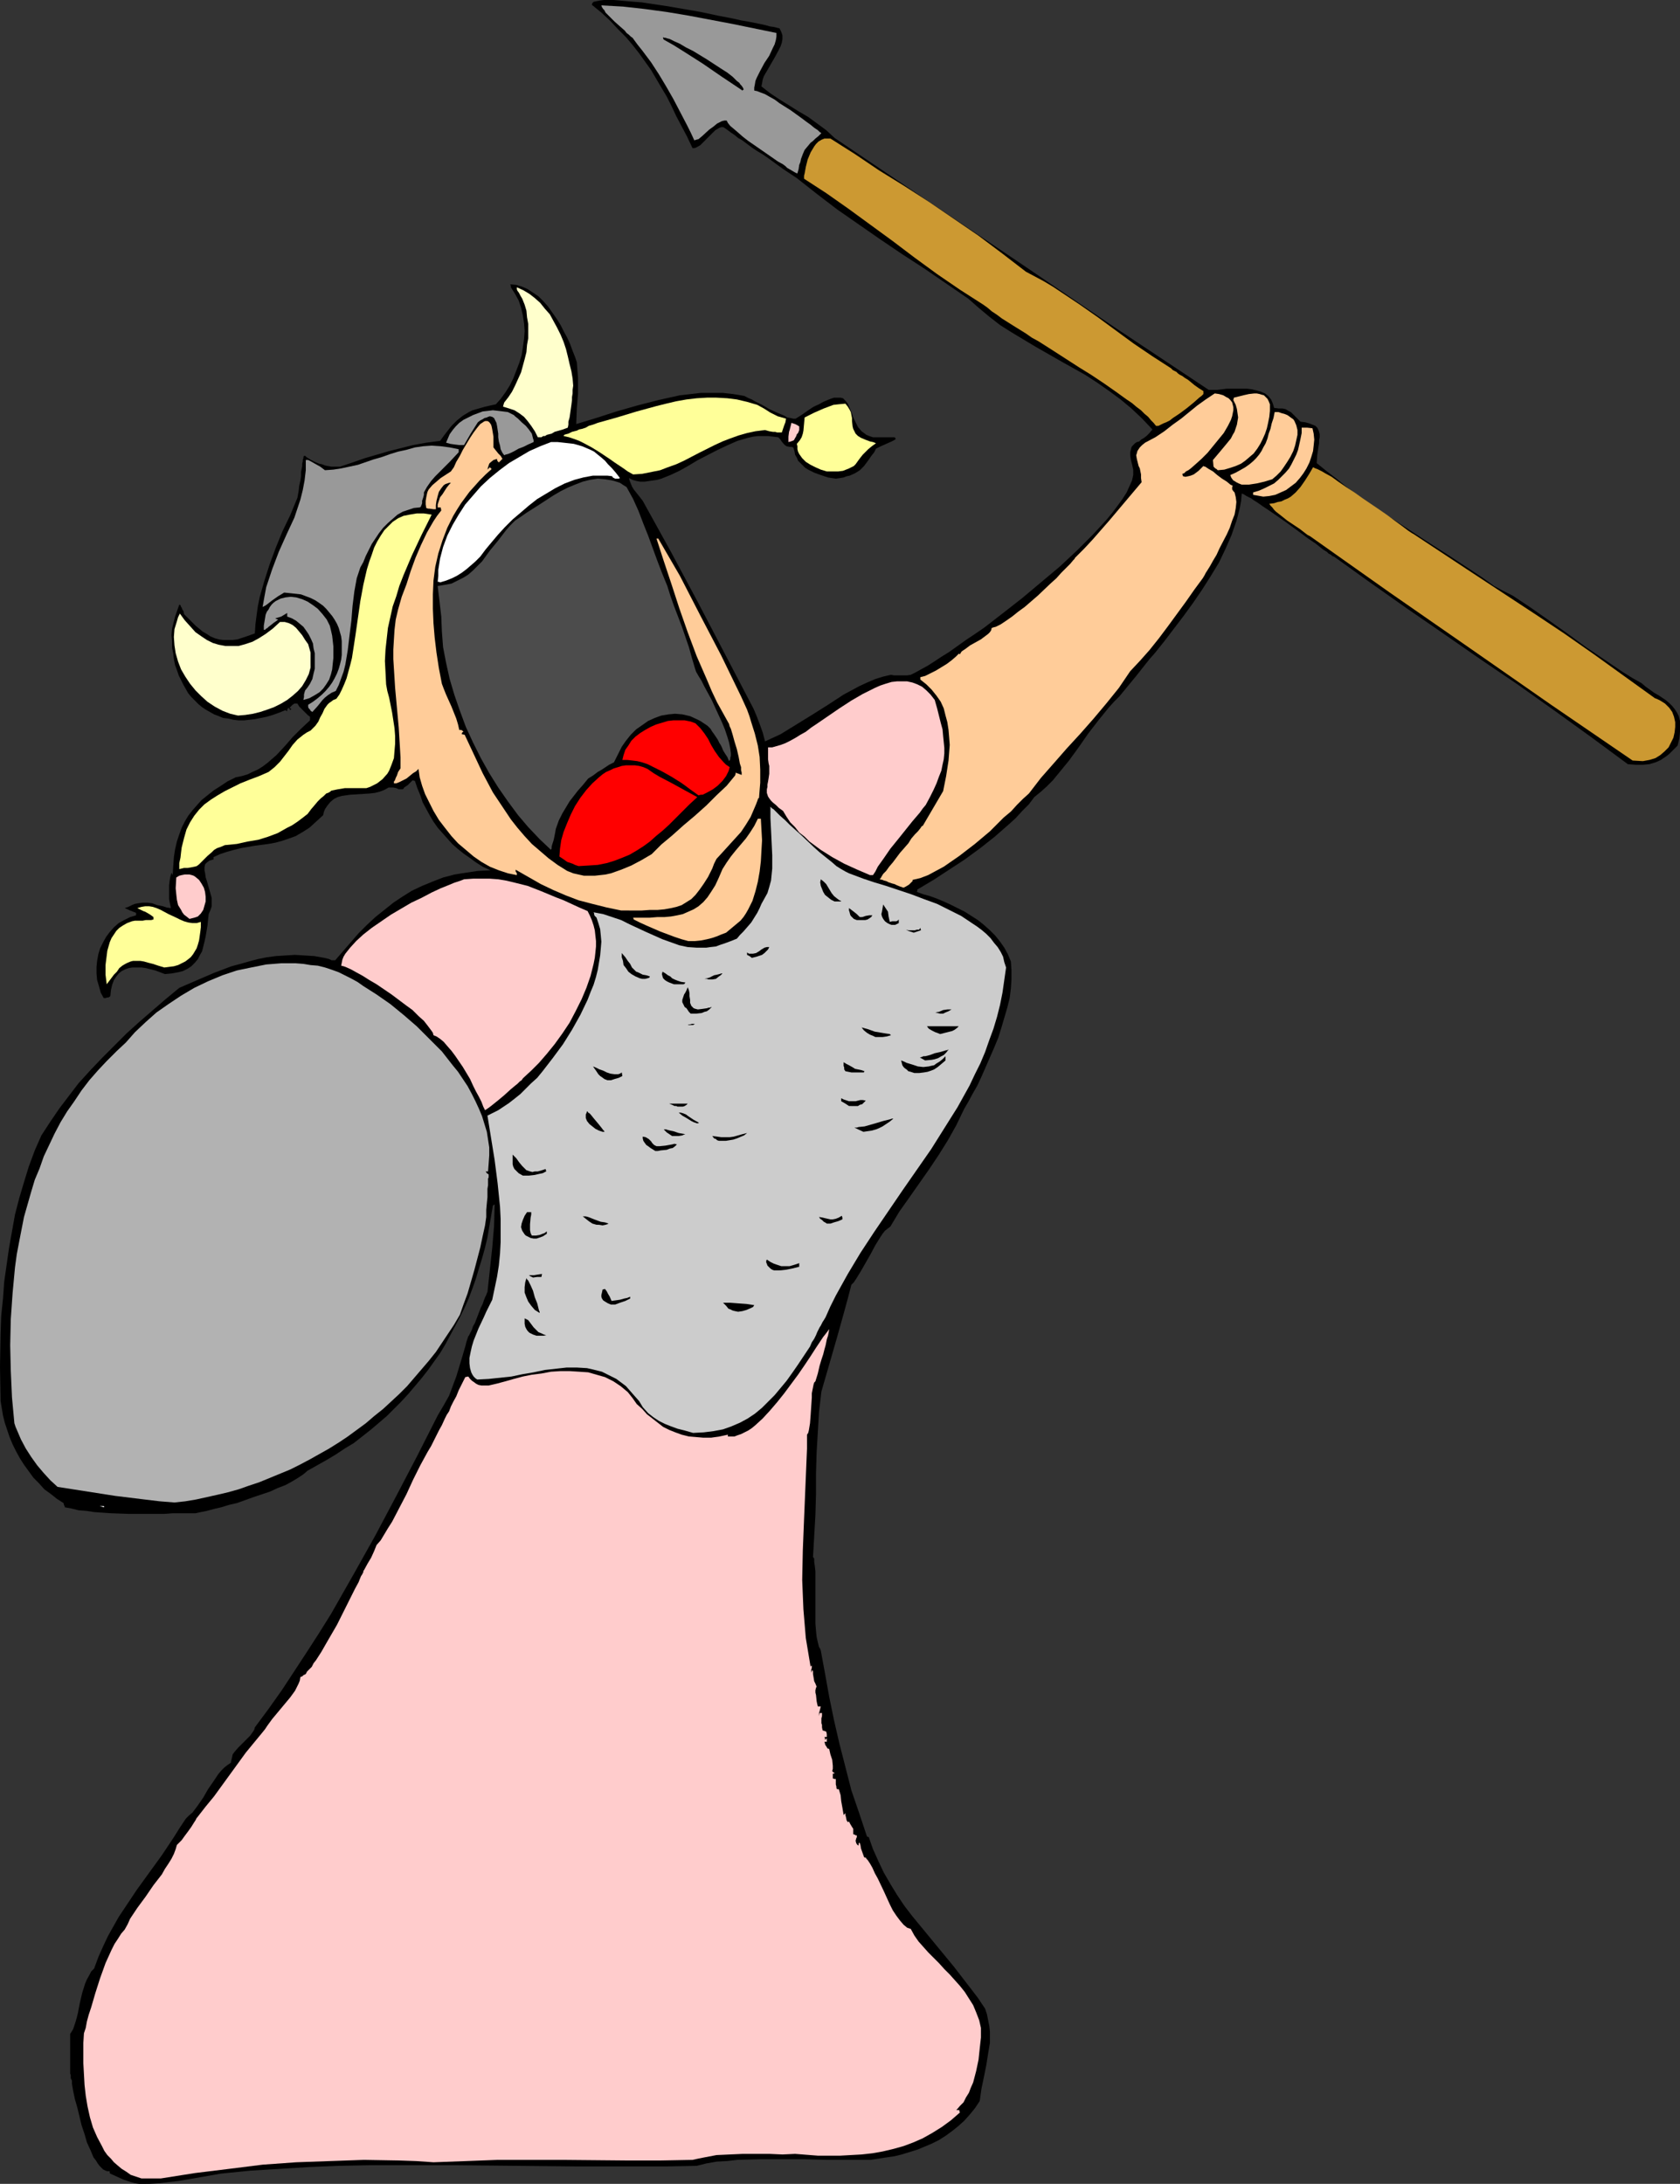 <?xml version="1.0" encoding="UTF-8" standalone="no"?>
<svg
   version="1.0"
   width="119.79mm"
   height="155.668mm"
   id="svg67"
   sodipodi:docname="Singer - Opera 04.wmf"
   xmlns:inkscape="http://www.inkscape.org/namespaces/inkscape"
   xmlns:sodipodi="http://sodipodi.sourceforge.net/DTD/sodipodi-0.dtd"
   xmlns="http://www.w3.org/2000/svg"
   xmlns:svg="http://www.w3.org/2000/svg">
  <rect width="100%" height="100%" fill="#333333" stroke="none"/>
  <sodipodi:namedview
     id="namedview67"
     pagecolor="#ffffff"
     bordercolor="#000000"
     borderopacity="0.25"
     inkscape:showpageshadow="2"
     inkscape:pageopacity="0.0"
     inkscape:pagecheckerboard="0"
     inkscape:deskcolor="#d1d1d1"
     inkscape:document-units="mm" />
  <defs
     id="defs1">
    <pattern
       id="WMFhbasepattern"
       patternUnits="userSpaceOnUse"
       width="6"
       height="6"
       x="0"
       y="0" />
  </defs>
  <path
     style="fill:#000000;fill-opacity:1;fill-rule:evenodd;stroke:none"
     d="m 37.487,588.353 -1.131,-0.162 -1.131,-0.323 -1.939,-0.646 -1.777,-0.808 -1.777,-0.808 -0.162,-0.162 v -0.162 -0.323 h -0.646 l -0.485,-0.162 -0.646,-0.323 -0.485,-0.485 -0.485,-0.485 -0.485,-0.646 -0.485,-0.808 -0.646,-0.808 -0.808,-1.939 -0.969,-2.101 -0.646,-2.262 -0.808,-2.424 -1.131,-4.686 -0.646,-2.262 -0.485,-2.262 -0.323,-1.939 v -0.808 l -0.323,-0.646 v -0.808 L 18.905,558.62 v -0.485 -0.485 -9.695 l 0.323,-0.485 0.485,-0.808 0.323,-0.97 0.323,-0.97 0.323,-1.131 0.323,-1.293 0.485,-2.585 0.646,-2.747 0.808,-2.585 0.485,-1.131 0.646,-1.131 0.485,-0.97 0.808,-0.808 1.131,-3.07 1.293,-2.909 1.293,-2.747 1.454,-2.585 1.454,-2.585 1.616,-2.424 3.232,-4.848 3.393,-4.686 3.393,-4.686 3.232,-4.848 1.616,-2.585 1.616,-2.424 0.808,-0.808 0.969,-0.808 1.454,-1.939 1.454,-2.101 1.293,-2.262 1.454,-2.101 1.293,-1.939 0.808,-0.97 0.808,-0.808 0.808,-0.646 0.969,-0.646 0.162,-0.808 0.162,-0.646 0.162,-0.808 0.485,-0.646 0.969,-1.131 2.262,-2.262 0.969,-0.97 0.808,-1.131 0.323,-0.485 0.162,-0.646 3.716,-5.009 3.555,-5.009 3.393,-5.171 3.393,-5.171 3.232,-5.009 3.232,-5.171 5.978,-10.503 5.978,-10.665 5.655,-10.665 5.655,-10.827 5.494,-10.827 1.616,-2.747 1.454,-2.585 0.969,-2.585 0.969,-2.585 1.616,-5.333 0.808,-2.747 0.323,-1.293 0.485,-1.454 0.162,-0.162 0.162,-0.323 0.323,-0.646 0.323,-0.646 0.323,-0.97 0.485,-0.808 1.616,-4.201 0.485,-0.97 0.323,-0.97 0.323,-0.808 0.323,-0.646 0.162,-0.485 0.162,-0.323 0.646,-5.979 0.646,-5.979 0.485,-5.817 0.162,-5.817 -0.485,0.323 -0.485,2.909 -0.485,2.747 -0.485,2.909 -0.646,2.747 -0.808,2.909 -0.808,2.585 -0.808,2.747 -0.969,2.747 -0.969,2.585 -1.131,2.585 -1.293,2.585 -2.585,4.848 -1.293,2.424 -1.454,2.424 -3.232,4.525 -1.777,2.262 -1.777,2.101 -1.777,2.101 -1.939,2.101 -1.939,1.939 -1.939,1.939 -2.262,1.939 -2.101,1.778 -2.262,1.778 -2.262,1.778 -2.424,1.454 -2.424,1.616 -2.424,1.454 -2.585,1.454 -2.585,1.454 -1.131,0.97 -1.454,0.97 -1.616,0.97 -1.777,0.97 -2.101,0.808 -2.101,0.97 -4.363,1.454 -4.524,1.616 -2.101,0.485 -2.101,0.646 -2.101,0.485 -1.777,0.485 -1.616,0.323 -1.454,0.323 h -1.939 -2.101 -2.101 l -2.262,0.162 h -4.686 -4.847 l -4.686,-0.162 -2.424,-0.162 -2.262,-0.162 -2.101,-0.323 -2.101,-0.162 -1.939,-0.485 -1.777,-0.323 v -0.323 l -0.162,-0.162 -0.162,-0.646 -1.777,-1.131 -1.616,-1.293 -1.777,-1.293 -1.454,-1.616 -1.454,-1.454 -1.293,-1.778 -1.293,-1.778 -1.131,-1.778 -0.969,-1.778 -0.969,-1.939 -0.808,-1.939 -0.646,-1.939 -0.646,-1.939 L 0.808,381.355 0.485,379.416 0.162,377.477 0,368.266 l 0.162,-9.211 0.162,-4.525 0.485,-4.686 0.323,-4.525 0.646,-4.525 0.646,-4.525 0.808,-4.525 0.808,-4.525 1.131,-4.363 1.293,-4.363 1.293,-4.201 1.616,-4.363 1.777,-4.04 2.424,-3.717 2.424,-3.555 5.171,-6.787 3.232,-3.555 3.232,-3.393 3.232,-3.232 3.232,-3.232 3.393,-3.07 3.555,-3.07 3.555,-3.07 3.716,-3.07 4.847,-2.101 4.524,-1.939 4.686,-1.778 2.424,-0.646 2.262,-0.646 2.424,-0.646 2.424,-0.485 2.424,-0.323 2.585,-0.162 2.585,-0.162 2.585,0.162 2.585,0.162 2.747,0.485 0.646,0.162 0.646,0.162 0.323,0.162 0.323,0.162 h 0.969 l 2.101,-2.424 2.101,-2.424 2.101,-2.424 2.262,-2.262 2.262,-2.101 2.424,-1.939 2.424,-1.939 2.424,-1.616 2.585,-1.616 2.747,-1.293 2.747,-1.131 2.908,-1.131 3.07,-0.808 3.07,-0.485 3.232,-0.485 3.393,-0.162 -2.101,-0.97 -1.777,-1.131 -1.777,-1.293 -1.616,-1.131 -1.616,-1.293 -1.454,-1.293 -1.293,-1.454 -1.293,-1.454 -1.293,-1.454 -1.131,-1.616 -0.969,-1.616 -0.969,-1.778 -0.969,-1.778 -0.646,-1.939 -0.808,-1.939 -0.646,-1.939 -0.646,-0.162 -0.646,0.646 -0.646,0.646 -0.485,0.323 -0.485,0.323 -0.162,0.323 -0.323,0.162 h -0.485 -0.485 l -0.646,-0.323 -0.808,-0.162 h -0.646 -0.646 l -1.131,0.646 -1.293,0.485 -1.293,0.323 -1.454,0.162 -2.585,0.162 -2.585,0.162 -1.131,0.162 -1.131,0.162 -1.131,0.323 -0.969,0.485 -0.969,0.808 -0.808,0.97 -0.646,0.97 -0.323,0.808 -0.162,0.808 -1.939,1.778 -1.777,1.616 -1.777,1.131 -1.939,1.131 -1.777,0.646 -1.939,0.646 -1.777,0.485 -1.777,0.323 -3.716,0.485 -3.716,0.646 -1.939,0.485 -1.777,0.485 -1.939,0.646 -1.777,0.808 v 0.646 l -0.646,0.162 -0.485,0.162 -0.646,0.485 -0.485,0.485 -0.162,0.808 v 0.808 l 0.162,0.808 0.162,1.131 0.323,0.97 0.646,2.262 0.646,2.262 v 1.131 1.131 l -0.323,0.97 -0.485,1.131 -0.162,1.454 -0.162,1.616 -0.485,2.909 -0.323,1.454 -0.323,1.293 -0.323,1.293 -0.646,1.131 -0.485,0.97 -0.808,0.97 -0.969,0.97 -0.969,0.646 -1.293,0.646 -1.293,0.323 -1.777,0.323 -1.777,0.162 -2.585,-0.97 -1.293,-0.323 -1.293,-0.323 -1.131,-0.162 H 36.84 35.709 l -0.969,0.162 -0.969,0.323 -0.969,0.485 -0.808,0.646 -0.646,0.808 -0.646,0.97 -0.485,1.293 -0.323,1.454 -0.162,1.616 -0.485,0.323 h -0.323 l -0.485,0.162 h -0.485 l -0.808,-1.454 -0.485,-1.778 -0.485,-1.616 -0.162,-1.778 v -1.778 l 0.162,-1.616 0.323,-1.778 0.485,-1.616 0.808,-1.616 0.808,-1.454 0.969,-1.293 1.131,-1.293 1.293,-1.131 1.454,-0.808 1.616,-0.808 1.616,-0.485 v -0.646 l -1.616,-0.646 -1.454,-0.646 0.969,-0.323 0.969,-0.485 0.808,-0.323 0.808,-0.162 1.293,-0.162 h 1.293 l 1.293,0.162 1.293,0.485 0.808,0.162 0.808,0.162 0.969,0.323 1.131,0.162 -0.485,-2.424 v -2.585 -1.131 l 0.162,-1.293 0.162,-0.97 0.323,-1.131 0.162,0.323 0.162,0.323 0.162,-2.585 0.162,-2.262 0.323,-2.101 0.485,-2.101 0.646,-1.939 0.646,-1.778 0.808,-1.616 0.969,-1.616 1.131,-1.454 1.131,-1.293 1.293,-1.454 1.616,-1.293 1.616,-1.293 1.777,-1.131 1.939,-1.293 2.262,-1.131 1.616,-0.323 1.616,-0.485 1.293,-0.646 1.454,-0.646 1.293,-0.808 1.293,-0.97 2.424,-2.101 2.262,-2.424 2.101,-2.424 2.262,-2.262 2.424,-2.262 v -0.97 l -0.646,-0.485 -0.485,-0.485 -0.969,-0.97 -0.808,-0.808 -0.485,-0.808 h -0.485 -0.323 l -0.485,0.323 -0.323,0.323 -0.162,0.162 -0.323,0.323 0.162,0.162 0.323,0.162 -0.162,0.162 -0.162,0.162 -0.162,-0.323 -0.323,-0.323 -0.162,0.162 v 0.162 l -0.162,0.162 v 0.485 l -0.485,-0.323 -1.616,0.646 -1.777,0.646 -1.616,0.485 -1.616,0.323 -1.616,0.323 -1.454,0.162 -1.454,0.162 h -1.454 l -1.454,-0.162 -1.293,-0.323 -1.454,-0.162 -1.131,-0.485 -1.293,-0.485 -1.131,-0.646 -1.131,-0.646 -0.969,-0.646 -0.969,-0.808 -0.969,-0.97 -0.969,-0.97 -0.808,-0.97 -0.646,-1.131 -0.646,-1.131 -0.646,-1.293 -0.646,-1.293 -0.485,-1.454 -0.485,-1.293 -0.323,-1.616 -0.162,-1.454 -0.323,-1.616 v -1.616 l -0.162,-1.778 0.162,-1.778 0.808,-3.232 1.131,-3.232 0.323,0.162 0.162,0.485 0.162,0.162 0.162,0.485 0.323,0.485 0.162,0.808 1.131,1.131 0.969,0.97 0.969,0.97 0.969,0.808 0.969,0.808 1.131,0.646 0.969,0.646 1.131,0.485 1.131,0.323 1.131,0.162 h 1.293 1.293 l 1.293,-0.162 1.454,-0.485 1.454,-0.485 1.777,-0.646 0.162,-2.424 0.323,-2.585 0.323,-2.262 0.485,-2.424 1.293,-4.525 1.454,-4.525 1.616,-4.363 1.777,-4.363 2.101,-4.363 1.939,-4.686 0.323,-1.778 0.162,-1.454 0.323,-1.454 0.162,-1.131 v -1.131 l 0.162,-0.808 0.162,-0.808 v -0.646 l 0.162,-0.646 v -0.485 l 0.162,-0.323 v -0.323 l 0.162,-0.323 h 0.323 l 0.323,0.323 0.485,0.323 0.808,0.485 0.969,0.485 1.131,0.485 0.808,0.162 0.808,0.323 0.808,0.162 0.969,0.162 h 1.131 1.131 l 3.393,-1.131 3.232,-1.131 6.625,-1.939 3.232,-0.808 3.232,-0.808 3.555,-0.646 3.716,-0.485 0.808,-1.131 1.616,-2.101 0.646,-0.808 1.454,-1.454 1.616,-1.293 1.616,-0.97 0.969,-0.485 1.131,-0.323 1.131,-0.323 1.131,-0.323 1.454,-0.323 1.454,-0.323 1.293,-1.454 1.293,-1.778 1.131,-1.778 0.969,-1.939 0.808,-2.101 0.808,-2.101 0.646,-2.101 0.323,-2.101 0.323,-2.262 0.162,-2.101 -0.162,-2.101 -0.323,-2.101 -0.485,-2.101 -0.646,-1.939 -0.969,-1.778 -1.131,-1.778 v -0.323 l -0.162,-0.485 1.616,0.162 1.616,0.485 1.454,0.646 1.454,0.97 1.454,0.97 1.293,1.293 1.293,1.454 1.131,1.616 1.131,1.616 1.131,1.778 0.808,1.616 0.969,1.778 0.808,1.778 0.646,1.778 0.646,1.616 0.485,1.454 0.162,2.101 0.162,2.101 v 4.201 l -0.323,4.04 -0.162,4.201 5.332,-1.616 5.494,-1.778 5.655,-1.616 5.655,-1.454 2.908,-0.646 2.908,-0.646 2.908,-0.323 2.747,-0.323 h 3.07 2.747 l 2.908,0.323 2.908,0.485 0.646,0.323 0.646,0.323 0.808,0.323 0.808,0.485 1.939,0.97 1.939,1.131 2.101,0.97 1.939,0.808 0.808,0.485 0.969,0.162 0.646,0.162 h 0.646 l 1.777,-1.131 1.616,-1.131 1.454,-0.97 1.454,-0.646 1.131,-0.646 1.131,-0.485 0.808,-0.323 0.969,-0.323 h 0.646 0.646 0.485 l 0.646,0.162 0.323,0.323 0.323,0.323 0.646,0.808 0.485,1.131 0.485,1.131 0.485,1.454 0.646,1.293 0.646,1.293 0.969,1.131 0.646,0.485 0.646,0.485 0.808,0.323 0.969,0.323 h 5.817 l 0.162,0.162 0.162,0.323 -0.485,0.323 -0.646,0.323 -1.454,0.646 -1.454,0.646 -0.646,0.323 -0.646,0.323 -0.485,0.97 -0.646,0.808 -1.131,1.616 -0.969,1.293 -1.131,1.131 -1.293,0.808 -1.454,0.646 -0.808,0.162 -0.808,0.323 -0.969,0.162 -1.131,0.162 -2.101,-0.323 -1.939,-0.646 -1.777,-0.646 -1.616,-0.808 -0.808,-0.485 -0.646,-0.646 -0.646,-0.646 -0.646,-0.646 -0.323,-0.808 -0.485,-0.808 -0.162,-0.97 -0.323,-0.97 -0.485,-0.162 h -0.485 l -0.808,-0.162 -0.485,-0.323 -0.323,-0.323 -0.646,-0.808 -0.323,-0.485 -0.485,-0.485 -1.293,-0.162 -1.454,-0.162 h -1.293 -1.454 l -1.293,0.162 -1.454,0.323 -2.747,0.808 -2.585,1.131 -2.747,1.293 -5.332,2.747 -2.424,1.454 -2.585,1.454 -2.424,1.131 -2.424,0.97 -1.131,0.323 -1.131,0.162 -1.131,0.162 -1.131,0.162 h -1.131 l -0.969,-0.162 -1.131,-0.323 -0.969,-0.485 0.162,0.646 0.323,0.808 0.323,0.808 0.485,0.808 1.293,1.616 1.131,1.454 7.594,13.735 7.433,13.897 7.433,14.22 7.433,14.22 0.808,1.939 0.808,2.101 0.808,2.262 0.646,2.424 2.101,-0.97 2.101,-0.97 2.101,-1.293 2.101,-1.293 4.201,-2.585 4.363,-2.747 4.201,-2.747 2.101,-1.131 2.101,-1.131 2.101,-0.97 2.262,-0.97 2.101,-0.646 2.101,-0.485 0.808,0.162 h 0.808 1.131 0.969 0.646 l 0.969,-0.162 1.293,-0.646 1.454,-0.808 1.777,-0.97 1.777,-1.131 1.939,-1.293 2.101,-1.293 2.262,-1.616 2.262,-1.616 2.424,-1.616 2.585,-1.778 5.009,-3.878 5.171,-4.04 5.009,-4.201 5.009,-4.201 4.686,-4.363 2.101,-2.101 2.101,-2.101 1.939,-2.101 1.777,-1.939 1.616,-1.939 1.454,-1.939 1.293,-1.778 1.131,-1.778 0.808,-1.778 0.646,-1.454 0.323,-1.454 v -1.454 l -0.323,-1.454 -0.323,-1.293 -0.162,-1.131 v -0.808 l 0.162,-0.646 0.162,-0.646 0.162,-0.323 0.323,-0.323 0.485,-0.485 0.485,-0.323 0.646,-0.162 0.485,-0.485 0.808,-0.485 0.646,-0.485 0.808,-0.808 0.808,-0.97 -2.747,-2.909 -2.908,-2.747 -2.908,-2.424 -3.07,-2.262 -3.232,-2.262 -3.232,-2.101 -6.625,-3.717 -6.786,-3.878 -3.232,-1.939 -3.232,-1.939 -3.07,-1.939 -2.908,-2.262 -2.908,-2.424 -2.747,-2.424 -11.795,-8.08 -5.978,-3.878 -5.978,-4.04 -5.817,-4.04 -5.817,-4.04 -5.494,-4.201 -5.332,-4.201 -1.939,-1.293 -1.939,-1.293 -1.777,-1.293 -1.777,-1.293 -1.616,-1.131 -1.616,-0.97 -1.454,-0.97 -1.293,-0.97 -1.293,-0.97 -1.131,-0.646 -0.969,-0.808 -0.969,-0.646 -0.646,-0.485 -0.646,-0.485 -0.485,-0.323 -0.323,-0.162 h -0.485 l -0.485,0.162 -1.131,0.646 -0.969,0.97 -1.131,1.131 -0.969,0.97 -0.969,0.97 -1.131,0.646 -0.485,0.162 h -0.485 l -1.454,-3.07 -1.454,-2.747 -1.454,-2.747 -1.293,-2.747 -1.293,-2.585 -1.454,-2.424 -2.747,-4.686 -1.616,-2.262 -1.616,-2.262 -1.777,-2.262 -1.777,-2.101 -2.101,-2.101 -2.101,-2.262 -2.424,-2.262 -2.585,-2.101 0.162,-0.485 0.323,-0.323 0.808,-0.162 0.808,-0.162 L 162.712,0 h 2.747 l 1.777,0.162 1.777,0.162 1.939,0.162 2.101,0.162 2.101,0.323 4.363,0.646 9.372,1.616 4.524,0.97 4.201,0.808 2.101,0.485 1.939,0.323 1.616,0.323 1.616,0.323 1.454,0.323 1.131,0.323 1.131,0.162 0.646,0.162 0.646,0.162 h 0.162 l 0.485,0.97 0.323,0.97 v 0.97 l -0.162,0.97 -0.323,0.97 -0.485,0.97 -1.131,2.101 -1.131,1.939 -0.646,1.131 -1.131,1.939 -0.323,0.97 -0.162,0.97 -0.162,0.808 2.262,1.778 2.424,1.616 2.585,1.616 2.585,1.616 2.747,1.616 2.424,1.778 2.424,1.778 2.262,2.101 12.442,8.403 12.442,8.403 25.207,16.967 25.207,17.129 25.53,16.967 h 0.969 1.293 l 2.585,-0.323 h 2.747 2.747 l 1.293,0.162 1.293,0.323 1.131,0.323 1.131,0.485 0.808,0.646 0.808,0.97 0.485,1.131 0.323,1.131 1.293,0.162 h 0.969 l 0.808,0.162 0.808,0.485 0.646,0.323 0.646,0.646 0.808,0.808 0.646,0.646 0.485,0.485 1.293,0.162 1.131,0.323 0.808,0.323 0.808,0.323 0.485,0.485 0.323,0.646 0.162,0.485 0.162,0.646 v 0.808 l -0.162,0.808 v 0.808 l -0.162,0.97 -0.323,2.101 -0.162,2.262 2.585,2.101 2.747,2.101 2.747,2.262 2.908,2.101 5.978,4.201 12.603,8.241 6.302,4.04 6.14,4.04 2.908,1.939 2.908,2.101 2.424,1.293 2.585,1.293 4.847,3.232 4.847,3.393 5.009,3.555 4.847,3.555 5.009,3.393 5.009,3.393 2.585,1.616 2.585,1.454 1.131,0.97 1.131,0.808 1.131,0.808 1.131,0.646 1.939,1.293 0.969,0.808 0.808,0.808 0.646,0.808 0.646,0.97 0.485,0.97 0.323,1.293 v 1.293 1.616 l -0.162,1.778 -0.485,1.939 -0.808,0.808 -0.808,0.808 -0.646,0.646 -0.808,0.646 -1.454,0.97 -1.454,0.646 -1.616,0.485 -1.777,0.162 h -1.939 l -2.101,-0.162 -9.856,-7.272 -9.856,-7.11 -10.018,-7.11 -10.018,-6.787 -10.018,-6.948 -9.856,-6.787 -9.856,-6.948 -9.695,-6.948 -0.485,-0.162 -0.323,-0.323 -0.646,-0.323 -0.485,-0.485 -0.808,-0.485 -0.646,-0.485 -1.616,-1.293 -1.939,-1.293 -1.939,-1.454 -4.201,-3.07 -2.101,-1.454 -2.101,-1.454 -1.939,-1.293 -1.616,-1.131 -0.808,-0.485 -0.646,-0.485 -1.293,-0.646 -0.485,-0.323 -0.323,-0.162 -0.323,-0.162 h -0.162 l -0.162,1.939 -0.323,1.778 -0.485,1.939 -0.485,1.778 -1.293,3.717 -1.616,3.717 -1.777,3.717 -2.262,3.717 -2.262,3.555 -2.424,3.555 -2.585,3.555 -2.585,3.393 -2.585,3.393 -2.585,3.232 -1.293,1.454 -1.293,1.616 -2.424,3.07 -2.262,2.747 -2.262,2.747 -1.454,1.454 -1.454,1.616 -2.747,3.393 -2.747,3.555 -2.585,3.717 -2.585,3.555 -2.908,3.555 -1.454,1.778 -1.616,1.616 -1.616,1.454 -1.777,1.454 -1.454,1.939 -1.777,1.778 -1.777,1.939 -1.777,1.616 -3.878,3.393 -3.878,3.07 -4.201,3.07 -4.201,2.747 -4.201,2.747 -4.363,2.585 v 0.323 l -0.162,0.323 1.777,0.646 1.777,0.485 1.777,0.646 1.939,0.808 1.777,0.808 1.939,0.97 1.939,0.97 1.777,1.131 1.777,1.131 1.616,1.293 1.616,1.454 1.454,1.454 1.293,1.616 1.131,1.616 0.969,1.778 0.808,1.939 0.162,2.424 v 2.262 l -0.162,2.585 -0.323,2.585 -0.646,2.585 -0.808,2.747 -0.808,2.747 -0.808,2.585 -1.131,2.747 -1.131,2.585 -1.131,2.585 -1.131,2.585 -1.131,2.424 -1.293,2.262 -1.131,2.101 -1.131,1.939 -2.101,4.363 -2.262,4.04 -2.424,3.878 -2.585,3.878 -5.332,7.595 -2.747,3.878 -2.424,4.04 -0.646,0.485 -0.808,0.646 -0.646,0.808 -0.646,0.97 -1.293,2.101 -1.293,2.424 -1.293,2.262 -1.293,2.262 -1.293,2.101 -0.646,0.97 -0.646,0.646 -0.969,3.717 -0.969,3.555 -1.939,6.948 -2.101,7.272 -2.101,7.272 -0.646,5.494 -0.323,5.494 -0.323,5.494 -0.162,5.656 v 5.494 l -0.162,5.656 -0.323,5.656 -0.323,5.656 0.162,0.162 0.162,0.323 v 0.323 0.485 l 0.162,1.131 0.162,1.454 v 7.756 4.201 2.101 l 0.162,1.939 0.162,1.616 0.323,1.454 0.323,1.293 0.323,0.485 0.162,0.485 1.131,6.14 1.131,6.302 1.293,6.302 1.454,6.302 1.616,6.302 1.616,6.302 2.101,6.14 2.101,6.302 0.485,0.162 1.131,3.232 1.454,3.232 1.454,3.07 1.777,3.07 1.777,2.909 1.939,2.909 2.101,2.747 2.262,2.747 9.049,10.988 4.363,5.656 2.101,2.747 1.939,2.909 0.485,1.454 0.323,1.616 0.323,1.616 0.162,1.454 v 1.454 1.616 l -0.485,2.909 -0.485,3.07 -0.646,3.232 -0.646,3.07 -0.485,3.393 -1.293,1.939 -1.454,1.778 -1.454,1.616 -1.616,1.454 -1.616,1.293 -1.777,1.293 -1.777,1.131 -1.939,0.97 -1.939,0.808 -1.939,0.808 -2.101,0.646 -2.101,0.646 -1.939,0.485 -2.262,0.323 -4.201,0.646 h -5.817 -5.978 l -5.978,-0.162 h -6.14 -5.978 l -5.978,0.162 -2.747,0.323 -2.908,0.162 -2.747,0.485 -2.585,0.646 -8.079,0.162 h -8.079 -16.158 l -15.996,-0.162 -16.158,-0.162 h -15.996 -7.917 l -8.079,0.162 -7.917,0.323 -7.917,0.485 -7.917,0.485 -8.079,0.808 -5.494,0.97 -5.655,0.97 -2.747,0.323 -2.585,0.323 -2.747,0.162 z"
     id="path1" />
  <path
     style="fill:#ffcccc;fill-opacity:1;fill-rule:evenodd;stroke:none"
     d="m 38.133,586.899 -1.454,-0.485 -1.454,-0.485 -1.131,-0.808 -1.293,-0.808 -0.969,-0.808 -1.131,-0.97 -0.808,-0.97 -0.969,-0.97 -0.808,-1.131 -0.646,-1.293 -1.293,-2.424 -1.131,-2.585 -0.808,-2.747 -0.646,-2.909 -0.485,-2.909 -0.323,-2.909 -0.162,-2.909 -0.162,-2.909 v -5.494 l 0.162,-2.585 0.485,-1.454 0.323,-1.778 0.485,-1.778 0.646,-1.939 1.131,-3.878 1.293,-4.04 1.454,-4.04 0.808,-1.778 0.808,-1.778 0.808,-1.616 0.969,-1.454 0.808,-1.293 0.969,-1.131 0.808,-1.454 0.646,-1.454 0.969,-1.454 0.969,-1.454 2.262,-3.07 2.101,-3.07 2.262,-2.909 0.808,-1.454 0.969,-1.454 0.808,-1.293 0.646,-1.293 0.485,-1.293 0.323,-1.131 0.162,-0.162 0.323,-0.323 0.323,-0.323 0.485,-0.485 0.808,-1.131 0.969,-1.293 0.808,-1.131 0.808,-1.293 0.323,-0.485 0.162,-0.323 0.162,-0.323 0.162,-0.162 2.262,-2.909 2.262,-2.747 8.564,-11.796 2.262,-2.747 2.262,-2.747 0.646,-0.808 0.646,-0.97 1.293,-1.778 1.616,-1.939 1.616,-1.939 1.616,-1.939 1.293,-1.778 0.485,-0.97 0.485,-0.97 0.323,-0.808 0.162,-0.97 0.485,-0.162 0.323,-0.323 0.646,-0.323 0.323,-0.646 0.646,-0.646 0.646,-0.646 0.485,-0.97 0.646,-0.808 1.454,-2.262 1.293,-2.262 2.908,-5.009 1.293,-2.585 1.293,-2.585 1.131,-2.262 1.131,-2.262 0.969,-1.778 0.323,-0.808 0.323,-0.808 0.323,-0.485 0.323,-0.646 v -0.323 l 0.162,-0.162 0.969,-1.778 0.969,-1.616 0.808,-1.778 0.646,-1.616 1.131,-1.293 0.969,-1.616 0.969,-1.616 1.131,-1.778 1.939,-3.717 1.939,-3.717 1.777,-3.878 1.939,-3.878 1.939,-3.555 0.969,-1.616 0.808,-1.616 1.293,-2.585 0.808,-1.454 0.808,-1.778 0.485,-0.97 0.646,-0.97 0.485,-1.293 0.646,-1.293 0.808,-1.454 0.646,-1.616 0.808,-1.616 0.969,-1.939 0.808,-0.162 0.485,0.646 0.485,0.485 0.485,0.323 0.646,0.485 0.646,0.323 0.808,0.162 h 0.808 1.131 l 2.101,-0.485 2.424,-0.646 2.262,-0.646 2.424,-0.646 2.424,-0.485 2.585,-0.323 2.585,-0.485 2.585,-0.162 h 2.424 l 2.585,0.162 2.424,0.162 2.262,0.646 2.262,0.646 2.262,1.131 0.969,0.646 0.969,0.646 0.969,0.808 0.969,0.808 1.293,1.616 1.131,1.616 1.454,1.293 1.293,1.454 1.454,1.131 1.454,1.131 1.454,1.131 1.616,0.808 1.616,0.646 1.777,0.646 1.939,0.485 1.939,0.162 1.939,0.162 h 2.101 l 2.262,-0.323 2.262,-0.485 v 0.485 h 0.808 0.969 l 0.808,-0.323 0.969,-0.323 0.969,-0.485 0.969,-0.485 0.969,-0.646 0.969,-0.808 1.939,-1.778 1.939,-2.101 1.939,-2.262 1.939,-2.424 3.716,-5.009 1.777,-2.585 1.616,-2.424 1.454,-2.262 1.293,-1.939 0.646,-0.97 0.646,-0.808 0.485,-0.646 0.485,-0.646 -0.162,0.97 -0.162,0.808 -0.162,0.485 -0.162,0.485 -0.162,0.808 -0.162,0.808 -0.323,1.131 -0.323,1.293 -0.485,1.454 -0.485,1.616 -0.485,2.101 -0.646,2.101 -0.323,0.323 -0.162,0.485 -0.162,0.808 -0.162,0.808 -0.162,0.808 v 1.131 l -0.162,2.424 -0.162,2.424 -0.162,2.101 -0.162,0.97 -0.162,0.97 -0.162,0.646 -0.323,0.485 v 3.717 l -0.162,3.878 -0.323,7.756 -0.323,7.756 -0.323,8.08 -0.162,7.918 0.162,4.04 0.162,3.878 0.323,3.878 0.323,3.878 0.646,3.878 0.646,3.878 0.162,-0.323 h 0.162 v 0.323 0.323 l -0.162,0.485 v 0.323 0.485 l 0.162,-0.485 0.162,-0.323 0.162,0.485 v 0.646 l 0.162,0.97 0.162,0.97 0.323,0.646 0.323,0.808 -0.162,0.323 -0.162,0.646 v 0.646 l 0.162,0.646 0.162,1.616 0.162,0.808 0.162,0.646 h 0.808 l -0.162,0.646 -0.162,0.646 -0.162,0.485 v 0.808 l 0.162,-0.808 h 0.646 v 0.808 l -0.162,0.646 v 1.293 l 0.162,0.485 v 0.646 l 0.162,0.808 0.485,0.162 0.485,0.162 0.162,0.646 v 0.808 h -0.646 l 0.162,0.323 v 0.485 l 0.485,-0.485 v 0.97 0 h -0.162 -0.485 l 0.162,0.485 v 0.162 l 0.162,0.323 0.323,0.485 0.162,0.323 0.485,0.162 0.323,1.454 0.485,1.454 0.162,1.616 v 0.808 l -0.162,0.646 0.323,0.323 0.323,0.162 -0.162,0.162 v 0 h -0.323 v 1.293 l 0.485,0.162 h 0.323 v 0.485 0.97 l 0.162,0.646 v 0.323 l 0.162,0.323 h 0.485 l 0.485,1.616 0.162,1.616 0.323,1.778 0.162,0.97 0.162,0.97 0.485,-0.485 v 0.485 l 0.162,0.646 0.162,0.808 0.323,0.485 0.323,-0.162 0.323,0.646 0.485,0.808 0.323,0.485 v 0.485 0.323 0.646 l 0.485,0.162 0.162,0.162 h 0.323 v 0.323 0.162 l -0.162,0.323 -0.162,0.646 0.162,0.646 0.323,0.485 0.323,0.162 v -0.485 l 0.162,-0.323 0.162,0.162 0.162,0.485 0.162,0.97 0.808,2.262 0.162,0.162 h 0.323 l 0.162,0.323 0.323,0.323 0.646,0.97 0.646,1.131 0.646,1.454 0.808,1.454 1.616,3.393 1.616,3.555 0.808,1.616 0.969,1.454 0.969,1.293 0.969,1.131 0.969,0.808 0.485,0.162 0.485,0.162 0.969,1.778 1.131,1.616 1.293,1.454 1.293,1.454 2.908,2.909 1.454,1.616 1.454,1.454 2.747,3.07 1.293,1.616 1.131,1.778 1.131,1.778 0.808,1.939 0.808,2.101 0.485,2.101 v 1.293 1.293 l -0.323,2.909 -0.323,3.07 -0.646,3.07 -0.808,3.07 -0.646,1.454 -0.485,1.293 -0.808,1.293 -0.646,1.293 -0.969,0.97 -0.969,1.131 h 0.808 v 0.323 l 0.162,0.323 -2.424,2.101 -2.424,1.778 -2.585,1.616 -2.585,1.454 -2.585,1.131 -2.585,0.97 -2.908,0.808 -2.747,0.646 -2.747,0.485 -2.908,0.323 -2.908,0.162 -2.908,0.162 h -2.908 -3.07 l -6.14,-0.485 -3.393,0.162 -3.555,-0.162 h -7.11 l -3.555,0.162 -3.555,0.162 -3.393,0.646 -1.616,0.323 -1.454,0.323 -8.725,0.162 h -8.887 l -17.451,-0.162 h -17.451 l -8.564,0.323 -8.725,0.323 -4.686,-0.323 -4.686,-0.162 -9.372,-0.162 -9.21,0.323 -9.049,0.323 -9.049,0.646 -9.049,1.131 -9.21,1.131 -9.21,1.454 z"
     id="path2" />
  <path
     style="fill:#ffffff;fill-opacity:1;fill-rule:evenodd;stroke:none"
     d="m 26.822,405.755 h 0.485 0.323 0.323 l 0.162,0.162 -0.162,0.162 -0.485,-0.162 z"
     id="path3" />
  <path
     style="fill:#b2b2b2;fill-opacity:1;fill-rule:evenodd;stroke:none"
     d="m 47.02,404.786 -4.04,-0.323 -4.04,-0.485 -7.917,-0.97 -15.512,-2.424 -1.939,-1.778 -1.777,-1.939 L 10.018,394.767 8.402,392.505 6.948,390.243 5.655,387.819 4.686,385.556 4.201,384.425 3.878,383.456 3.232,376.507 2.908,369.397 2.747,362.449 l 0.162,-7.11 0.485,-6.948 0.646,-6.948 0.485,-3.555 0.646,-3.393 1.293,-6.625 0.969,-3.393 0.969,-3.393 0.969,-3.232 1.293,-3.07 1.131,-3.232 1.454,-3.07 1.454,-3.07 1.616,-3.07 1.777,-2.909 1.939,-2.747 1.939,-2.909 2.101,-2.747 2.262,-2.585 2.424,-2.585 2.585,-2.585 2.585,-2.424 2.424,-2.747 2.908,-2.747 2.908,-2.585 3.232,-2.262 3.393,-2.262 3.555,-2.101 3.716,-1.778 3.878,-1.616 3.878,-1.293 3.878,-0.808 4.04,-0.808 4.04,-0.323 h 1.939 1.939 l 2.101,0.162 1.939,0.323 1.939,0.162 1.939,0.485 1.939,0.646 1.777,0.646 1.616,0.808 1.616,0.808 1.777,0.97 1.616,1.131 3.555,2.262 3.716,2.585 3.555,2.909 3.555,3.07 3.393,3.393 3.393,3.393 2.908,3.717 1.454,1.778 1.293,1.939 1.293,1.939 1.131,2.101 0.969,1.939 0.969,2.101 0.808,1.939 0.646,2.101 0.646,2.101 0.323,2.101 0.323,2.101 v 2.101 l -0.162,2.262 -0.162,2.101 h -0.323 -0.323 l 0.323,0.485 0.485,0.323 v 0.162 0.323 0.323 l -0.162,0.323 v 1.131 0.646 l -0.162,0.97 v 0.97 1.293 l -0.162,1.616 -0.162,1.778 v 1.939 l -0.323,2.262 -0.646,2.909 -0.646,3.07 -1.616,6.14 -1.777,6.14 -1.131,3.07 -0.969,2.747 -1.616,2.747 -1.616,2.424 -1.616,2.424 -1.616,2.424 -1.939,2.424 -3.878,4.525 -1.939,2.262 -2.101,2.101 -2.262,2.101 -2.101,1.939 -2.424,1.939 -2.262,1.939 -2.424,1.778 -2.424,1.778 -2.424,1.616 -2.585,1.616 -2.585,1.454 -2.585,1.454 -2.747,1.454 -2.585,1.293 -2.747,1.131 -2.747,1.131 -2.747,1.131 -2.908,0.97 -2.747,0.97 -2.908,0.808 -2.747,0.646 -2.908,0.646 -2.908,0.646 -2.908,0.485 z"
     id="path4" />
  <path
     style="fill:#cccccc;fill-opacity:1;fill-rule:evenodd;stroke:none"
     d="m 186.787,386.041 -2.262,-0.646 -1.939,-0.485 -1.777,-0.646 -1.616,-0.646 -1.616,-0.808 -1.454,-0.97 -1.454,-1.131 -1.454,-1.616 -0.969,-1.616 -1.293,-1.454 -1.131,-1.293 -1.131,-1.293 -1.293,-0.97 -1.293,-0.97 -1.293,-0.646 -1.293,-0.646 -1.293,-0.646 -1.293,-0.323 -1.293,-0.323 -1.454,-0.323 -2.747,-0.162 h -2.747 l -2.908,0.323 -2.908,0.323 -3.07,0.646 -2.908,0.485 -3.07,0.646 -3.07,0.323 -3.07,0.323 -3.07,0.162 -0.485,-0.323 -0.485,-0.485 -0.323,-0.485 -0.323,-0.646 -0.323,-1.131 -0.162,-1.293 v -1.454 l 0.323,-1.616 0.323,-1.454 0.485,-1.616 1.293,-3.232 1.454,-3.07 0.646,-1.454 0.646,-1.293 0.485,-0.97 0.485,-0.97 0.646,-3.07 0.646,-3.07 0.485,-3.07 0.323,-3.232 0.162,-3.07 v -3.232 -3.07 l -0.162,-3.232 -0.646,-6.302 -0.808,-6.302 -0.969,-5.979 -0.969,-5.979 1.293,-0.646 1.616,-0.808 1.454,-0.97 1.454,-0.97 1.454,-1.131 1.616,-1.293 1.454,-1.454 1.454,-1.454 1.616,-1.454 1.454,-1.778 2.747,-3.555 2.747,-3.717 2.424,-3.878 2.262,-4.04 1.939,-4.04 0.808,-2.101 0.808,-1.939 0.646,-2.101 0.485,-1.939 0.323,-1.939 0.323,-1.939 0.162,-1.778 0.162,-1.939 -0.162,-1.778 -0.162,-1.616 -0.485,-1.616 -0.485,-1.454 -0.485,-0.485 -0.162,-0.323 v -0.323 l -0.162,-0.323 2.585,0.485 2.424,0.808 2.424,0.808 2.262,1.131 4.524,2.101 4.363,1.939 2.262,0.808 2.262,0.808 2.262,0.485 2.424,0.162 h 1.131 1.454 l 1.131,-0.162 1.454,-0.162 1.293,-0.485 1.454,-0.485 1.293,-0.485 1.616,-0.646 0.808,-0.97 0.969,-0.97 2.101,-2.424 0.808,-1.293 0.808,-1.293 0.646,-1.293 0.485,-1.131 0.808,-1.454 0.808,-1.454 0.485,-1.616 0.485,-1.778 0.162,-1.616 0.162,-1.616 v -3.555 l -0.162,-3.393 -0.162,-3.393 -0.162,-3.232 v -1.454 -1.616 l 0.162,0.162 0.162,0.162 0.162,0.162 0.323,0.162 0.808,0.808 0.969,0.97 1.293,1.131 1.293,1.293 1.616,1.454 1.616,1.454 3.232,3.07 1.616,1.454 1.616,1.293 1.616,1.293 1.293,1.131 1.293,0.808 1.131,0.646 0.969,0.485 1.293,0.485 2.585,0.97 1.454,0.485 1.454,0.485 3.232,0.97 3.393,1.131 3.393,1.131 3.393,1.293 3.555,1.293 3.232,1.616 3.232,1.616 2.908,1.939 1.454,0.97 1.293,0.97 1.131,0.97 1.131,1.131 0.969,1.293 0.969,1.131 0.808,1.293 0.646,1.293 0.323,1.454 0.485,1.454 -0.485,3.393 -0.485,3.393 -0.646,3.232 -0.808,3.232 -0.969,3.232 -1.131,3.07 -1.131,3.232 -1.293,3.07 -1.454,2.909 -1.454,3.07 -3.232,5.817 -3.555,5.656 -3.555,5.656 -7.756,11.15 -7.594,11.15 -3.716,5.656 -3.393,5.656 -1.616,2.909 -1.616,2.909 -1.454,2.909 -1.293,2.909 -0.485,0.808 -0.323,0.485 -0.323,0.646 -0.162,0.323 -0.323,0.485 -0.323,0.646 -0.323,0.646 -0.323,0.808 -0.485,0.97 -0.646,0.97 -0.485,1.131 -3.232,4.848 -1.454,2.101 -1.616,2.262 -1.616,1.939 -1.616,1.939 -1.777,1.778 -1.616,1.616 -1.939,1.616 -1.939,1.293 -2.101,1.131 -2.262,0.97 -2.262,0.808 -2.585,0.485 -2.585,0.323 z"
     id="path5" />
  <path
     style="fill:#000000;fill-opacity:1;fill-rule:evenodd;stroke:none"
     d="m 144.615,359.863 -0.969,-0.323 -0.969,-0.485 -0.485,-0.485 -0.323,-0.485 -0.323,-0.646 -0.162,-0.808 v -0.646 -0.808 l 0.969,0.485 0.485,0.646 0.485,0.646 0.485,0.646 0.646,0.646 0.646,0.646 0.808,0.323 0.646,0.323 0.646,0.162 -0.646,0.162 h -0.323 z"
     id="path6" />
  <path
     style="fill:#000000;fill-opacity:1;fill-rule:evenodd;stroke:none"
     d="m 145.423,353.723 -1.293,-0.808 -0.969,-1.131 -0.808,-1.131 -0.485,-1.131 -0.485,-1.293 v -1.454 l 0.162,-1.293 0.323,-1.131 0.162,0.323 0.323,0.323 0.323,0.646 0.323,0.646 0.646,1.454 0.485,1.778 0.646,1.616 0.162,0.646 0.162,0.646 0.162,0.646 0.162,0.323 z"
     id="path7" />
  <path
     style="fill:#000000;fill-opacity:1;fill-rule:evenodd;stroke:none"
     d="m 198.906,353.4 -0.808,-0.162 -0.646,-0.162 -0.646,-0.323 -0.485,-0.162 -0.646,-0.808 -0.808,-0.808 h 1.939 l 2.101,0.162 2.262,0.162 2.101,0.323 -0.323,0.485 -0.646,0.323 -1.131,0.485 -1.131,0.323 z"
     id="path8" />
  <path
     style="fill:#000000;fill-opacity:1;fill-rule:evenodd;stroke:none"
     d="m 164.651,351.461 -0.808,-0.323 -0.808,-0.485 -0.485,-0.323 -0.323,-0.485 -0.162,-0.485 v -0.485 l 0.162,-0.646 0.162,-0.808 0.646,-0.162 0.485,0.646 0.323,0.646 0.485,0.808 0.485,1.131 1.131,-0.162 1.131,-0.162 1.131,-0.323 0.808,-0.162 0.808,-0.323 v 0.485 l -1.293,0.646 -1.454,0.485 -1.293,0.485 h -0.646 z"
     id="path9" />
  <path
     style="fill:#000000;fill-opacity:1;fill-rule:evenodd;stroke:none"
     d="m 143.645,344.189 -0.646,-0.323 -0.485,-0.323 h 1.454 l 0.969,-0.162 1.131,-0.162 -0.162,0.808 h -1.131 z"
     id="path10" />
  <path
     style="fill:#000000;fill-opacity:1;fill-rule:evenodd;stroke:none"
     d="m 208.601,342.25 -0.485,-0.162 -0.485,-0.323 -0.485,-0.485 -0.323,-0.323 -0.162,-0.485 -0.162,-0.323 v -0.485 l 0.162,-0.323 0.969,0.646 0.969,0.485 0.969,0.323 0.969,0.323 h 1.131 1.131 l 1.131,-0.323 1.454,-0.485 v 0.97 l -1.939,0.485 -1.616,0.323 -1.454,0.162 z"
     id="path11" />
  <path
     style="fill:#000000;fill-opacity:1;fill-rule:evenodd;stroke:none"
     d="m 143.807,333.686 -0.808,-0.162 -0.646,-0.323 -0.646,-0.323 -0.323,-0.323 -0.323,-0.485 -0.323,-0.485 -0.162,-0.485 -0.162,-0.485 0.162,-0.97 0.323,-0.97 0.485,-1.131 0.646,-0.97 h 1.131 v 0.646 l -0.162,0.808 -0.162,1.778 v 0.808 0.808 l 0.162,0.808 0.323,0.646 h 1.131 l 0.969,-0.162 0.808,-0.323 0.485,-0.162 0.646,-0.485 v 0.646 l -0.969,0.646 -0.808,0.323 -0.969,0.323 z"
     id="path12" />
  <path
     style="fill:#000000;fill-opacity:1;fill-rule:evenodd;stroke:none"
     d="m 160.773,329.969 -1.131,-0.323 -0.969,-0.646 -0.808,-0.646 -0.808,-0.646 h 0.808 l 0.646,0.162 1.616,0.646 1.777,0.646 1.131,0.162 0.969,0.323 -0.323,0.162 -0.485,0.162 -0.808,0.162 -0.969,-0.162 z"
     id="path13" />
  <path
     style="fill:#000000;fill-opacity:1;fill-rule:evenodd;stroke:none"
     d="m 222.82,329.646 -0.485,-0.323 -0.323,-0.162 -0.485,-0.485 -0.485,-0.323 -0.323,-0.485 0.969,0.162 0.646,0.162 1.454,0.323 h 0.646 l 0.808,-0.162 0.808,-0.323 0.808,-0.485 0.162,0.485 v 0.485 l -1.131,0.485 -1.131,0.323 -0.969,0.323 z"
     id="path14" />
  <path
     style="fill:#000000;fill-opacity:1;fill-rule:evenodd;stroke:none"
     d="m 140.898,316.719 -1.131,-0.646 -0.646,-0.646 -0.485,-0.485 -0.323,-0.646 -0.162,-0.646 v -1.454 -1.131 l 0.969,0.97 0.808,1.131 0.808,0.97 0.646,0.646 0.485,0.485 0.485,0.162 0.485,0.162 0.646,0.162 0.646,-0.162 h 0.808 l 1.131,-0.323 0.969,-0.323 0.162,0.646 -0.969,0.485 -0.808,0.162 -1.454,0.323 -1.454,0.162 z"
     id="path15" />
  <path
     style="fill:#000000;fill-opacity:1;fill-rule:evenodd;stroke:none"
     d="m 176.608,310.093 -1.293,-0.808 -0.646,-0.485 -0.485,-0.323 -0.485,-0.646 -0.323,-0.485 -0.162,-0.646 v -0.485 l 0.808,0.162 0.808,0.485 0.646,0.646 0.323,0.485 0.485,0.485 0.646,0.323 h 0.808 l 1.616,-0.162 1.777,-0.323 0.646,-0.162 0.646,0.162 -0.485,0.485 -0.646,0.485 -0.808,0.162 -0.808,0.323 -1.616,0.162 -0.808,0.162 z"
     id="path16" />
  <path
     style="fill:#000000;fill-opacity:1;fill-rule:evenodd;stroke:none"
     d="m 193.735,307.346 -0.485,-0.162 -0.323,-0.323 -0.485,-0.162 -0.485,-0.646 1.293,0.162 1.131,0.162 h 2.262 l 1.131,-0.162 1.131,-0.323 1.131,-0.323 1.293,-0.323 -0.808,0.646 -1.939,0.808 -0.969,0.323 -1.939,0.323 z"
     id="path17" />
  <path
     style="fill:#000000;fill-opacity:1;fill-rule:evenodd;stroke:none"
     d="m 181.132,306.054 -1.454,-0.97 -0.485,-0.485 -0.162,-0.162 -0.162,-0.162 h 0.646 l 0.485,0.162 0.646,0.162 0.808,0.162 1.454,0.485 1.777,0.323 -0.485,0.162 -0.323,0.162 -0.969,0.162 h -0.969 z"
     id="path18" />
  <path
     style="fill:#000000;fill-opacity:1;fill-rule:evenodd;stroke:none"
     d="m 162.389,304.922 -0.969,-0.323 -0.969,-0.485 -0.808,-0.646 -0.808,-0.646 -0.646,-0.808 -0.323,-0.808 v -0.97 l 0.162,-0.323 0.162,-0.485 h 0.162 l 0.162,0.323 0.323,0.162 0.323,0.323 0.646,0.808 0.808,0.97 0.808,0.97 0.646,0.808 0.485,0.646 0.323,0.323 v 0.162 z"
     id="path19" />
  <path
     style="fill:#000000;fill-opacity:1;fill-rule:evenodd;stroke:none"
     d="m 232.676,304.922 -2.424,-1.131 h 0.646 l 0.485,-0.162 1.616,-0.162 3.393,-0.97 1.616,-0.485 0.646,-0.162 0.646,-0.162 0.646,-0.162 0.485,-0.162 h 0.162 0.162 l -0.969,0.808 -0.969,0.646 -0.969,0.646 -0.969,0.485 -0.808,0.323 -1.131,0.323 -1.131,0.162 z"
     id="path20" />
  <path
     style="fill:#000000;fill-opacity:1;fill-rule:evenodd;stroke:none"
     d="m 187.918,302.66 -0.969,-0.323 -0.646,-0.323 -1.293,-0.808 -1.131,-0.646 -0.969,-0.808 h 0.485 l 0.646,0.162 0.808,0.323 0.646,0.485 1.454,0.97 1.454,0.808 z"
     id="path21" />
  <path
     style="fill:#ffcccc;fill-opacity:1;fill-rule:evenodd;stroke:none"
     d="m 130.719,299.105 -0.485,-0.97 -0.485,-1.293 -0.646,-1.293 -0.808,-1.454 -0.808,-1.616 -0.808,-1.778 -1.939,-3.232 -2.101,-3.07 -0.969,-1.293 -1.131,-1.293 -0.969,-1.131 -0.969,-0.808 -0.969,-0.646 -0.808,-0.323 -0.162,-0.646 -0.323,-0.485 -0.969,-1.293 -1.131,-1.454 -1.454,-1.293 -1.616,-1.616 -1.777,-1.293 -3.878,-2.909 -4.04,-2.747 -1.939,-1.131 -1.777,-1.131 -1.777,-0.97 -1.454,-0.808 -1.454,-0.646 -0.485,-0.162 -0.646,-0.162 0.162,-0.808 0.162,-0.808 0.323,-0.808 0.485,-0.808 0.646,-0.808 0.646,-0.808 1.616,-1.778 1.939,-1.778 2.262,-1.778 2.585,-1.778 2.585,-1.778 2.747,-1.616 2.747,-1.616 2.747,-1.293 2.747,-1.454 2.424,-1.131 2.424,-0.97 1.131,-0.485 0.969,-0.323 0.969,-0.323 0.808,-0.323 2.424,-0.162 h 2.424 2.101 l 2.262,0.162 1.939,0.323 2.101,0.485 1.939,0.485 1.939,0.485 3.716,1.454 3.878,1.616 2.101,0.808 4.201,1.939 2.262,0.97 0.646,1.293 0.485,1.131 0.485,1.454 0.323,1.293 0.162,1.454 0.162,1.454 v 1.454 l -0.162,1.616 -0.162,1.454 -0.323,1.616 -0.808,3.232 -1.131,3.232 -1.293,3.07 -1.616,3.232 -1.616,3.07 -1.939,2.909 -2.101,2.909 -2.101,2.585 -2.101,2.424 -2.101,2.101 -2.101,1.939 -0.162,0.162 -0.323,0.485 -0.485,0.323 -0.646,0.646 -0.808,0.646 -0.969,0.808 -1.777,1.616 -1.939,1.616 -0.808,0.646 -0.808,0.646 -0.646,0.485 -0.485,0.323 z"
     id="path22" />
  <path
     style="fill:#000000;fill-opacity:1;fill-rule:evenodd;stroke:none"
     d="m 181.778,297.974 -0.646,-0.323 -0.808,-0.323 h 5.009 l -0.323,0.323 -0.485,0.323 -0.485,0.162 h -0.485 -0.969 l -0.323,-0.162 z"
     id="path23" />
  <path
     style="fill:#000000;fill-opacity:1;fill-rule:evenodd;stroke:none"
     d="m 228.798,297.974 -0.969,-0.646 -1.131,-0.646 v -0.808 l 0.646,0.323 0.485,0.162 0.969,0.323 h 0.969 0.808 l 0.646,-0.162 0.646,-0.162 h 0.646 l 0.808,0.162 -0.485,0.485 -0.485,0.485 -0.646,0.162 -0.485,0.323 h -1.131 z"
     id="path24" />
  <path
     style="fill:#000000;fill-opacity:1;fill-rule:evenodd;stroke:none"
     d="m 163.681,291.026 -0.808,-0.323 -0.646,-0.485 -0.485,-0.323 -0.485,-0.485 -0.646,-0.97 -0.808,-1.131 0.808,0.323 0.969,0.485 0.969,0.323 0.969,0.485 0.969,0.323 1.131,0.162 h 0.969 l 0.485,-0.162 0.485,-0.323 0.162,0.97 -0.969,0.485 -1.131,0.323 -0.969,0.323 z"
     id="path25" />
  <path
     style="fill:#000000;fill-opacity:1;fill-rule:evenodd;stroke:none"
     d="m 246.411,289.087 -0.969,-0.323 -0.646,-0.162 -0.485,-0.485 -0.485,-0.323 -0.323,-0.323 -0.323,-0.485 -0.162,-0.646 -0.162,-0.646 0.808,0.323 0.646,0.323 1.616,0.485 1.454,0.485 1.454,0.162 1.454,-0.162 0.646,-0.162 0.808,-0.162 0.646,-0.485 0.808,-0.485 0.808,-0.646 0.808,-0.808 v 0.646 0.485 l -1.131,0.97 -0.969,0.808 -0.969,0.646 -0.808,0.323 -0.969,0.323 -0.969,0.162 -1.293,0.162 z"
     id="path26" />
  <path
     style="fill:#000000;fill-opacity:1;fill-rule:evenodd;stroke:none"
     d="m 229.445,288.925 -0.808,-0.162 -0.808,-0.162 -0.323,-0.485 v -0.485 l -0.162,-0.485 v -0.485 -0.485 l 0.808,0.485 0.646,0.323 1.131,0.646 0.485,0.323 0.808,0.162 0.808,0.162 0.969,0.323 -0.162,0.162 v 0.162 z"
     id="path27" />
  <path
     style="fill:#000000;fill-opacity:1;fill-rule:evenodd;stroke:none"
     d="m 249.319,285.693 -1.454,-0.808 h 0.162 l 0.485,-0.162 0.323,-0.162 h 0.485 l 1.293,-0.323 1.293,-0.485 1.454,-0.323 1.131,-0.323 0.485,-0.162 h 0.323 l 0.162,-0.162 h 0.162 l -0.646,0.808 -0.646,0.646 -0.646,0.323 -0.808,0.485 -0.969,0.323 -0.808,0.162 z"
     id="path28" />
  <path
     style="fill:#000000;fill-opacity:1;fill-rule:evenodd;stroke:none"
     d="m 235.908,279.391 -0.646,-0.323 -0.808,-0.323 -0.808,-0.485 -0.808,-0.646 -0.646,-0.808 1.777,0.485 1.777,0.646 1.939,0.323 0.969,0.162 1.131,0.162 0.323,0.323 -1.131,0.323 -1.131,0.162 z"
     id="path29" />
  <path
     style="fill:#000000;fill-opacity:1;fill-rule:evenodd;stroke:none"
     d="m 253.359,278.583 -0.808,-0.323 -0.485,-0.162 -0.969,-0.485 -0.808,-0.485 -0.485,-0.646 h 0.162 0.323 3.393 2.585 2.101 l -0.485,0.485 -0.646,0.485 -0.646,0.323 -0.646,0.162 -1.293,0.323 z"
     id="path30" />
  <path
     style="fill:#000000;fill-opacity:1;fill-rule:evenodd;stroke:none"
     d="m 185.333,276.159 0.323,-0.162 h 0.323 l 0.485,-0.162 h 0.323 0.485 l -0.485,0.323 h -0.162 -0.808 z"
     id="path31" />
  <path
     style="fill:#000000;fill-opacity:1;fill-rule:evenodd;stroke:none"
     d="m 186.141,273.089 -0.485,-0.485 -0.323,-0.485 -0.323,-0.485 -0.485,-0.323 -0.323,-0.646 -0.323,-0.646 v -0.646 l 0.323,-0.97 0.162,-0.485 0.323,-0.485 0.323,-0.646 0.323,-0.808 0.323,0.808 0.162,0.808 v 0.808 l 0.162,0.97 v 0.808 l 0.323,0.808 0.323,0.323 0.323,0.323 0.485,0.162 0.646,0.162 1.293,-0.162 1.131,-0.162 0.485,-0.162 h 0.323 l 0.323,-0.162 h 0.162 l -0.646,0.646 -0.646,0.485 -0.646,0.162 -0.808,0.323 -1.454,0.162 z"
     id="path32" />
  <path
     style="fill:#000000;fill-opacity:1;fill-rule:evenodd;stroke:none"
     d="m 253.359,273.089 -1.293,-0.323 0.969,-0.162 1.131,-0.485 1.131,-0.162 h 1.131 l -0.808,0.485 -0.808,0.323 -0.646,0.323 z"
     id="path33" />
  <path
     style="fill:#000000;fill-opacity:1;fill-rule:evenodd;stroke:none"
     d="m 181.617,265.171 -1.293,-0.485 -0.646,-0.323 -0.485,-0.323 -0.485,-0.485 -0.162,-0.485 -0.162,-0.646 0.162,-0.646 0.808,0.485 0.646,0.485 0.646,0.323 0.485,0.485 0.646,0.323 0.808,0.323 0.969,0.323 1.131,0.162 -0.162,0.323 -0.323,0.162 h -1.131 -0.808 -0.485 z"
     id="path34" />
  <path
     style="fill:#ffff99;fill-opacity:1;fill-rule:evenodd;stroke:none"
     d="m 28.761,265.171 -0.323,-2.585 v -2.585 l 0.323,-2.585 0.162,-1.293 0.323,-1.131 0.323,-1.131 0.485,-1.131 0.646,-0.97 0.646,-0.97 0.808,-0.808 0.969,-0.646 1.131,-0.646 1.293,-0.485 0.808,-0.162 h 1.454 0.646 l 0.808,-0.162 h 0.646 0.485 0.323 l 0.646,-0.162 v -0.646 l -0.646,-0.485 -0.485,-0.323 -1.131,-0.646 -0.485,-0.162 -0.646,-0.323 -0.969,-0.485 1.131,-0.323 0.969,-0.162 h 1.131 l 0.969,0.162 0.969,0.323 1.131,0.485 2.101,1.131 2.101,0.97 0.969,0.485 1.131,0.485 1.131,0.323 1.131,0.162 h 1.131 l 1.131,-0.323 v 1.454 l -0.162,1.293 -0.323,2.262 -0.323,1.131 -0.323,0.97 -0.485,0.808 -0.485,0.808 -0.646,0.808 -0.808,0.646 -0.646,0.485 -0.969,0.485 -0.969,0.485 -1.131,0.323 -1.293,0.162 -1.293,0.162 -1.616,-0.485 -1.454,-0.485 -1.293,-0.323 -1.131,-0.323 -0.969,-0.162 H 36.84 35.871 l -0.646,0.162 -0.808,0.323 -0.646,0.323 -0.808,0.485 -0.808,0.646 -0.646,0.97 -0.808,0.808 -0.969,1.293 z"
     id="path35" />
  <path
     style="fill:#000000;fill-opacity:1;fill-rule:evenodd;stroke:none"
     d="m 190.988,263.878 -0.485,-0.162 h -0.646 l 0.646,-0.162 0.646,-0.162 1.293,-0.646 0.808,-0.162 0.646,-0.162 0.485,-0.162 h 0.323 l -0.485,0.485 -0.485,0.323 -0.808,0.646 -0.969,0.162 z"
     id="path36" />
  <path
     style="fill:#000000;fill-opacity:1;fill-rule:evenodd;stroke:none"
     d="m 172.407,263.555 -1.131,-0.485 -1.131,-0.646 -0.808,-0.646 -0.646,-0.97 -0.646,-0.808 -0.162,-1.131 -0.323,-0.97 v -1.131 l 0.969,1.131 0.646,0.97 0.646,0.808 0.485,0.97 0.646,0.646 0.485,0.485 0.485,0.162 0.646,0.323 0.646,0.323 0.969,0.162 0.969,0.323 -0.162,0.323 -0.485,0.162 -0.646,0.162 H 173.053 Z"
     id="path37" />
  <path
     style="fill:#000000;fill-opacity:1;fill-rule:evenodd;stroke:none"
     d="m 202.622,258.061 -0.646,-0.485 -0.646,-0.323 v -0.646 l 0.485,0.323 h 0.323 0.808 l 0.808,-0.162 0.808,-0.485 0.646,-0.485 0.808,-0.485 0.646,-0.162 h 0.646 l -0.323,0.646 -0.485,0.485 -0.485,0.485 -0.646,0.485 -1.454,0.485 -0.646,0.162 z"
     id="path38" />
  <path
     style="fill:#ffcc99;fill-opacity:1;fill-rule:evenodd;stroke:none"
     d="m 185.495,253.536 -1.777,-0.485 -1.939,-0.646 -3.878,-1.454 -3.716,-1.616 -1.777,-0.808 -1.616,-0.808 -0.162,-0.485 h 4.524 l 1.939,-0.162 h 1.939 l 1.777,-0.162 1.777,-0.323 1.454,-0.323 1.454,-0.646 1.454,-0.646 1.293,-0.808 1.293,-1.131 1.131,-1.293 0.969,-1.454 1.131,-1.778 0.969,-2.101 0.969,-2.262 1.131,-1.778 1.131,-1.616 1.293,-1.616 2.747,-3.232 1.131,-1.616 1.131,-1.778 0.969,-1.939 h 0.808 l 0.162,2.909 0.162,2.909 -0.162,2.747 -0.162,2.909 -0.323,2.747 -0.485,2.747 -0.646,2.585 -0.808,2.585 -1.131,2.262 -0.646,1.131 -0.646,0.97 -0.808,0.97 -0.969,0.808 -0.969,0.808 -0.969,0.808 -0.969,0.808 -1.293,0.485 -1.131,0.485 -1.454,0.485 -1.293,0.323 -1.616,0.323 -1.616,0.162 z"
     id="path39" />
  <path
     style="fill:#000000;fill-opacity:1;fill-rule:evenodd;stroke:none"
     d="m 246.249,251.274 -0.485,-0.162 -0.485,-0.162 -0.485,-0.162 -0.646,-0.323 0.646,0.162 h 1.777 l 0.485,-0.162 h 0.646 l 0.323,-0.485 0.162,0.646 -0.969,0.323 z"
     id="path40" />
  <path
     style="fill:#000000;fill-opacity:1;fill-rule:evenodd;stroke:none"
     d="m 240.271,249.173 -0.485,-0.162 -0.646,-0.323 -0.646,-0.485 -0.485,-0.646 -0.323,-0.646 -0.162,-0.646 0.162,-0.646 0.162,-0.97 0.162,-0.97 0.323,0.485 0.323,0.485 0.646,0.97 0.162,1.293 0.323,1.454 0.646,-0.162 h 0.485 0.323 0.323 l 0.323,-0.162 0.323,-0.323 v 0.97 l -0.646,0.323 -0.323,0.162 z"
     id="path41" />
  <path
     style="fill:#000000;fill-opacity:1;fill-rule:evenodd;stroke:none"
     d="m 230.899,247.881 -0.808,-0.323 -0.485,-0.485 -0.323,-0.323 -0.162,-0.323 -0.162,-0.646 -0.162,-0.485 v -0.646 l 0.646,0.485 0.646,0.485 0.808,0.646 0.808,0.808 h 0.323 0.323 l 0.969,-0.323 0.969,-0.162 h 0.808 l -0.323,0.485 -0.485,0.323 -0.485,0.323 -0.646,0.162 h -1.293 z"
     id="path42" />
  <path
     style="fill:#ffcccc;fill-opacity:1;fill-rule:evenodd;stroke:none"
     d="m 51.06,247.558 -0.808,-0.646 -0.646,-0.485 -0.485,-0.646 -0.323,-0.646 -0.808,-1.293 -0.323,-1.454 -0.162,-1.454 -0.162,-1.616 0.162,-2.909 0.808,-0.485 0.646,-0.162 0.808,-0.162 h 0.646 0.646 l 0.646,0.162 0.485,0.162 0.485,0.323 0.969,0.808 0.646,0.97 0.646,1.131 0.323,1.131 0.162,1.293 v 1.293 l -0.323,1.131 -0.323,1.131 -0.646,0.97 -0.808,0.808 -0.485,0.162 -0.485,0.162 -0.646,0.162 z"
     id="path43" />
  <path
     style="fill:#ffcc99;fill-opacity:1;fill-rule:evenodd;stroke:none"
     d="m 167.398,245.295 -3.878,-0.808 -3.878,-0.97 -3.716,-0.97 -3.393,-1.293 -3.393,-1.454 -3.393,-1.616 -3.393,-1.939 -3.393,-1.939 v 0.485 l 0.323,0.485 v 0.485 l -2.424,-0.485 -2.424,-0.808 -2.424,-0.97 -2.262,-1.293 -2.101,-1.454 -2.101,-1.778 -2.101,-1.778 -1.777,-1.939 -1.777,-2.262 -1.616,-2.101 -1.454,-2.424 -1.131,-2.262 -1.131,-2.262 -0.808,-2.262 -0.646,-2.262 -0.323,-2.262 -0.646,0.646 -0.808,0.485 -1.777,1.454 -0.969,0.485 -0.969,0.485 -0.808,0.323 h -0.323 -0.323 v -0.485 l 0.162,-0.162 0.162,-0.323 0.162,-0.485 0.323,-0.646 0.323,-0.97 0.323,-0.485 0.323,-0.485 v -2.909 l -0.162,-2.747 -0.323,-5.332 -0.485,-5.333 -0.485,-5.333 -0.323,-5.171 -0.162,-2.585 v -2.585 l 0.162,-2.747 0.162,-2.585 0.323,-2.747 0.646,-2.747 0.969,-3.393 1.293,-3.393 1.131,-3.555 1.293,-3.555 1.454,-3.393 1.616,-3.393 1.777,-3.07 0.969,-1.454 1.131,-1.454 -0.162,-0.808 h -0.162 -0.323 -0.323 v -0.808 l 0.323,-0.97 0.323,-0.97 0.646,-0.808 1.131,-1.778 0.646,-0.808 0.485,-0.485 h -0.485 l -0.485,0.162 -0.485,0.162 -0.485,0.323 -0.646,0.808 -0.646,0.97 -0.323,1.131 -0.323,1.293 -0.162,1.131 v 1.131 h -0.646 l -1.131,-0.162 h -0.323 l -0.485,-0.162 -0.162,-0.97 v -0.97 l 0.162,-0.97 0.162,-0.808 0.162,-0.646 0.323,-0.646 0.969,-1.131 1.131,-0.97 1.131,-0.97 2.747,-1.778 0.808,-1.131 0.646,-1.454 0.969,-1.616 0.808,-1.616 1.939,-3.232 0.969,-1.454 0.969,-1.293 0.808,-0.97 0.485,-0.323 0.485,-0.323 0.323,-0.162 h 0.323 0.323 l 0.323,0.162 0.323,0.323 0.323,0.485 0.162,0.485 0.162,0.808 0.162,0.97 0.162,0.97 v 1.293 1.616 l 0.646,0.808 0.646,0.808 0.646,0.646 0.485,0.808 -0.485,0.485 -0.485,0.485 -0.162,-0.162 -0.162,-0.162 -0.162,-0.323 v -0.323 l -0.969,0.323 -0.808,0.646 -0.323,0.323 -0.162,0.485 -0.162,0.485 -0.162,0.646 0.323,-0.323 0.323,-0.323 0.485,0.485 -1.616,1.454 -1.616,1.616 -1.293,1.454 -1.454,1.616 -2.262,3.07 -1.131,1.778 -0.969,1.616 -0.808,1.616 -0.808,1.616 -1.293,3.393 -1.131,3.555 -0.808,3.555 -0.485,3.717 -0.162,3.717 v 3.878 l 0.162,3.878 0.323,3.878 0.485,4.04 0.646,4.201 0.808,4.201 0.485,1.293 0.646,1.616 1.454,3.232 1.293,3.232 0.485,1.616 0.323,1.454 h 0.485 l 0.323,0.162 0.162,0.162 0.162,0.162 -0.323,0.162 -0.162,0.485 0.808,0.162 2.424,5.171 2.424,5.171 2.747,5.171 1.616,2.424 1.616,2.424 1.616,2.424 1.777,2.262 1.939,2.262 1.939,2.101 2.262,1.939 2.262,1.939 2.424,1.778 2.585,1.616 1.616,0.646 1.454,0.323 1.454,0.323 h 1.454 1.454 l 1.454,-0.162 1.454,-0.162 1.454,-0.323 2.747,-0.97 2.747,-1.131 2.747,-1.454 2.747,-1.616 2.585,-2.585 2.908,-2.424 3.07,-2.747 3.07,-2.585 3.07,-2.747 2.747,-2.747 2.747,-2.585 2.262,-2.747 0.162,-0.485 v -0.323 l 0.323,0.162 0.485,0.162 0.808,0.323 v -0.646 l -0.162,-0.646 v -0.808 l -0.323,-0.97 -0.323,-1.778 -0.485,-2.101 -0.646,-2.101 -0.485,-1.778 -0.485,-1.616 -0.323,-0.646 -0.162,-0.646 -1.616,-2.909 -1.616,-2.909 -1.454,-3.07 -1.293,-3.07 -2.747,-6.302 -2.424,-6.464 -2.262,-6.464 -2.101,-6.464 -2.101,-6.302 -1.939,-5.979 h 0.485 l 2.908,5.009 2.908,5.009 2.747,5.333 2.747,5.333 5.655,10.827 5.332,10.988 0.808,1.778 0.808,1.778 0.646,1.778 0.485,1.616 0.969,3.07 0.808,3.232 0.485,3.07 0.162,3.393 v 1.778 1.778 l -0.162,1.939 -0.162,2.101 -0.323,0.323 v 0.162 l -0.485,1.293 -0.485,1.131 -0.969,2.262 -1.293,2.101 -1.293,1.939 -1.616,1.778 -1.616,1.778 -1.616,1.778 -1.777,1.939 -0.646,1.293 -0.485,1.293 -1.131,2.262 -1.131,1.778 -1.131,1.616 -1.131,1.454 -1.131,1.131 -1.293,0.808 -1.293,0.808 -1.454,0.485 -1.454,0.323 -1.777,0.323 -1.777,0.162 h -2.101 l -2.262,0.162 z"
     id="path44" />
  <path
     style="fill:#000000;fill-opacity:1;fill-rule:evenodd;stroke:none"
     d="m 224.92,242.871 -0.969,-0.485 -0.808,-0.646 -0.808,-0.646 -0.485,-0.808 -0.323,-0.808 -0.323,-0.808 -0.162,-0.97 0.162,-0.808 0.808,0.646 0.646,0.646 0.485,0.808 0.485,0.808 0.485,0.808 0.646,0.808 0.808,0.646 0.646,0.485 0.485,0.162 -0.162,0.162 z"
     id="path45" />
  <path
     style="fill:#ffcc99;fill-opacity:1;fill-rule:evenodd;stroke:none"
     d="m 243.502,239.155 -0.969,-0.323 -0.808,-0.323 -0.646,-0.323 -0.646,-0.162 -0.485,-0.162 -0.485,-0.162 -0.646,-0.323 -0.646,-0.162 -0.323,-0.162 -0.808,-0.162 v 0 l 0.162,-0.162 0.162,-0.162 0.162,-0.323 0.485,-0.808 0.808,-0.808 0.808,-1.131 0.969,-1.131 1.939,-2.585 2.262,-2.585 0.808,-1.293 0.969,-1.131 0.808,-0.808 0.646,-0.808 0.323,-0.485 0.162,-0.162 h 0.162 l 2.747,-4.686 2.747,-4.686 0.808,-4.04 0.646,-4.201 0.162,-2.101 0.162,-2.101 -0.162,-2.101 -0.162,-1.939 -0.323,-2.101 -0.485,-1.778 -0.485,-1.939 -0.808,-1.778 -1.131,-1.616 -1.293,-1.616 -1.454,-1.454 -1.616,-1.293 v -0.646 l 1.293,-0.323 1.293,-0.646 1.616,-0.808 2.908,-1.778 1.293,-0.97 1.131,-0.97 0.323,-0.323 0.485,-0.485 h 0.162 l 0.162,0.162 0.162,-0.323 0.323,-0.485 0.485,-0.323 0.485,-0.323 1.293,-0.97 1.454,-0.808 1.454,-0.808 1.293,-0.97 0.646,-0.485 0.485,-0.485 0.323,-0.485 0.162,-0.646 0.485,-0.162 0.646,-0.162 1.293,-0.646 1.454,-0.97 1.616,-1.131 1.616,-1.293 1.777,-1.293 3.555,-3.07 3.393,-3.232 1.616,-1.454 1.293,-1.454 1.293,-1.293 1.131,-1.131 0.808,-0.97 0.323,-0.323 0.162,-0.323 2.424,-2.424 2.262,-2.424 4.524,-5.171 4.363,-5.171 4.363,-5.171 -0.162,-1.131 v -0.97 l -0.162,-0.808 -0.162,-0.808 -0.323,-0.646 -0.162,-0.646 -0.323,-1.293 -0.162,-0.97 0.162,-0.485 0.162,-0.646 0.323,-0.485 0.323,-0.485 0.646,-0.646 0.808,-0.646 2.747,-1.454 2.424,-1.616 2.262,-1.778 2.262,-1.616 4.363,-3.555 2.262,-1.616 2.424,-1.616 1.131,0.162 1.131,0.323 0.808,0.485 0.646,0.323 0.485,0.485 0.485,0.646 0.162,0.646 0.162,0.646 v 0.808 l -0.162,0.808 -0.162,0.808 -0.323,0.97 -0.808,1.616 -1.131,1.939 -1.454,1.778 -1.454,1.778 -1.454,1.778 -1.616,1.616 -1.616,1.454 -1.293,1.131 -0.646,0.485 -0.646,0.323 -0.485,0.485 -0.485,0.162 v 0.162 l 0.162,0.485 0.646,0.162 0.808,-0.162 0.646,-0.162 0.808,-0.323 1.293,-0.97 1.293,-1.293 0.323,0.162 h 0.162 l 0.485,0.323 0.485,0.323 1.131,0.646 1.131,0.97 1.293,0.97 1.293,0.808 0.969,0.808 0.323,0.162 0.323,0.162 -0.162,0.323 v 0.646 l 0.323,0.485 0.323,0.323 0.162,0.646 0.162,0.646 0.162,1.293 -0.162,1.616 -0.323,1.778 -0.646,1.616 -0.646,1.939 -0.808,1.778 -1.939,3.717 -0.808,1.778 -0.969,1.616 -0.808,1.454 -0.808,1.293 -0.323,0.485 -0.323,0.646 -0.485,0.808 -2.262,3.07 -2.262,3.232 -4.847,6.625 -2.424,3.232 -2.585,3.232 -2.585,2.909 -2.585,2.747 -3.07,4.525 -3.393,4.201 -3.393,4.04 -3.555,4.04 -3.716,4.04 -3.393,3.878 -3.555,4.04 -3.232,4.201 -1.616,1.454 -1.616,1.616 -1.616,1.778 -1.939,1.616 -3.716,3.717 -4.04,3.393 -2.101,1.616 -2.101,1.616 -2.101,1.454 -2.101,1.454 -2.101,1.131 -2.101,1.131 -2.101,0.808 -2.101,0.485 v 0.323 l -0.323,0.323 -0.646,0.646 -0.808,0.485 z"
     id="path46" />
  <path
     style="fill:#ffcccc;fill-opacity:1;fill-rule:evenodd;stroke:none"
     d="m 234.454,235.761 -3.393,-1.454 -3.555,-1.616 -3.232,-1.778 -3.07,-1.939 -3.07,-2.262 -1.293,-1.293 -1.454,-1.131 -1.131,-1.454 -1.293,-1.293 -0.969,-1.454 -0.969,-1.616 -1.131,-0.808 -0.808,-0.808 -0.808,-0.646 -0.485,-0.485 -0.485,-0.646 -0.323,-0.485 -0.162,-0.485 -0.162,-0.485 v -0.97 l 0.162,-0.646 v -0.646 l 0.162,-0.808 0.162,-0.97 0.162,-1.131 v -1.293 -0.808 l -0.162,-0.646 -0.162,-1.131 v -0.97 -0.646 -0.808 -0.808 h 1.131 l 1.131,-0.323 1.131,-0.323 1.293,-0.485 1.293,-0.646 1.454,-0.808 1.293,-0.808 1.454,-0.808 1.454,-1.131 1.454,-0.97 3.07,-2.101 3.07,-2.101 3.232,-2.101 3.07,-1.778 1.616,-0.808 1.616,-0.808 1.454,-0.646 1.454,-0.485 1.616,-0.485 1.454,-0.162 h 1.454 1.293 l 1.454,0.323 1.293,0.485 1.293,0.646 1.131,0.97 1.131,1.131 1.131,1.454 0.646,2.262 0.485,1.939 0.485,1.939 0.485,1.778 0.162,1.778 0.162,1.616 0.162,1.616 v 1.454 l -0.162,1.616 -0.323,1.454 -0.323,1.616 -0.646,1.616 -0.646,1.778 -0.808,1.778 -0.969,1.939 -1.131,2.101 -0.808,0.97 -0.808,1.131 -1.939,2.262 -1.939,2.424 -1.939,2.424 -2.101,2.585 -1.777,2.585 -1.616,2.262 -0.646,1.293 -0.646,0.97 z"
     id="path47" />
  <path
     style="fill:#ffff99;fill-opacity:1;fill-rule:evenodd;stroke:none"
     d="m 48.313,234.146 v -1.616 l 0.323,-1.454 0.162,-1.454 0.162,-1.293 0.323,-1.293 0.323,-1.293 0.646,-2.262 0.969,-1.939 1.131,-1.778 1.293,-1.616 1.454,-1.454 1.777,-1.293 1.777,-1.131 1.939,-1.131 1.939,-0.97 2.262,-1.131 2.424,-0.97 2.585,-0.97 2.585,-1.131 0.808,-0.646 0.808,-0.646 1.454,-1.454 1.131,-1.454 1.131,-1.454 1.131,-1.616 1.293,-1.454 0.808,-0.646 0.808,-0.646 0.969,-0.646 0.969,-0.485 0.646,-0.646 0.646,-0.646 0.808,-1.131 0.485,-1.131 0.646,-1.131 0.485,-1.131 0.808,-1.131 0.485,-0.485 0.485,-0.323 0.646,-0.485 0.808,-0.323 0.808,-1.131 0.646,-1.293 0.646,-1.454 0.646,-1.616 0.485,-1.778 0.485,-1.778 0.485,-1.939 0.323,-2.101 0.646,-4.201 0.646,-4.525 0.646,-4.525 0.808,-4.363 0.969,-4.201 0.646,-2.101 0.646,-1.778 0.646,-1.939 0.808,-1.616 0.969,-1.616 0.969,-1.454 1.131,-1.131 1.131,-1.131 1.454,-0.97 1.454,-0.646 1.616,-0.323 1.939,-0.323 h 1.939 l 2.101,0.323 -2.747,5.494 -2.585,5.494 -2.262,5.332 -1.131,2.909 -0.808,2.747 -0.969,2.747 -0.646,2.909 -0.646,2.909 -0.323,2.909 -0.323,2.909 -0.162,3.07 0.162,3.07 0.162,3.232 0.323,1.778 0.485,1.778 0.808,4.04 0.646,4.201 0.162,2.101 v 2.101 l -0.162,1.939 -0.162,1.939 -0.646,1.778 -0.646,1.616 -0.485,0.808 -1.293,1.454 -1.454,1.131 -0.969,0.485 -0.969,0.485 -0.969,0.323 h -4.524 -1.293 l -0.969,0.162 -0.969,0.162 -0.808,0.162 -0.808,0.162 -0.646,0.485 -0.808,0.323 -0.646,0.646 -0.808,0.646 -0.808,0.808 -0.808,0.97 -0.969,1.131 -0.969,1.293 -1.454,1.131 -1.293,0.97 -1.454,0.97 -1.293,0.646 -2.585,1.454 -2.585,0.97 -2.585,0.808 -2.908,0.485 -2.908,0.646 -3.232,0.323 -1.131,0.485 -0.969,0.323 -0.808,0.485 -0.646,0.646 -1.131,0.97 -0.969,0.97 -0.969,0.97 -0.323,0.323 -0.646,0.485 -0.646,0.162 -0.808,0.162 -0.969,0.162 h -0.969 l -0.646,0.162 z"
     id="path48" />
  <path
     style="fill:#ff0000;fill-opacity:1;fill-rule:evenodd;stroke:none"
     d="m 155.925,233.338 -0.969,-0.323 -0.646,-0.323 -1.454,-0.485 -1.131,-0.808 -0.969,-0.646 0.162,-2.101 0.323,-2.262 0.646,-2.262 0.969,-2.424 0.969,-2.262 1.131,-2.262 1.454,-2.262 1.616,-2.101 1.616,-1.778 1.777,-1.616 0.969,-0.808 0.969,-0.646 1.131,-0.485 0.969,-0.485 1.131,-0.323 0.969,-0.323 1.131,-0.162 h 1.131 1.293 l 1.131,0.162 1.131,0.323 1.131,0.485 1.616,1.131 1.616,0.97 3.393,1.778 3.232,1.778 3.555,1.939 -2.101,1.939 -1.939,1.939 -1.777,1.778 -1.777,1.778 -1.777,1.616 -1.777,1.454 -1.616,1.454 -1.777,1.293 -1.777,1.131 -1.939,1.131 -1.939,0.808 -2.101,0.808 -2.101,0.646 -2.424,0.485 -2.424,0.162 z"
     id="path49" />
  <path
     style="fill:#4c4c4c;fill-opacity:1;fill-rule:evenodd;stroke:none"
     d="m 148.493,228.975 -3.07,-2.909 -3.07,-3.232 -2.747,-3.232 -2.747,-3.717 -2.585,-3.717 -2.424,-3.878 -2.262,-4.04 -2.101,-4.201 -1.939,-4.201 -1.616,-4.363 -1.454,-4.201 -1.293,-4.363 -0.969,-4.363 -0.808,-4.201 -0.323,-4.201 -0.162,-4.04 -0.485,-4.201 -0.485,-4.04 1.939,-0.323 1.777,-0.323 1.616,-0.808 1.616,-0.808 1.293,-0.808 1.293,-1.131 1.293,-1.293 1.131,-1.131 2.101,-2.909 2.262,-2.747 2.101,-2.747 1.131,-1.293 1.293,-1.293 1.454,-0.97 1.616,-1.131 1.777,-1.131 1.777,-1.131 3.716,-2.424 1.939,-1.131 1.939,-0.97 1.939,-0.808 2.101,-0.808 1.939,-0.485 2.101,-0.323 1.939,0.162 1.939,0.323 1.131,0.323 0.969,0.323 0.969,0.646 0.808,0.485 1.777,3.232 1.454,3.232 1.293,3.393 1.293,3.232 2.424,6.625 1.293,3.393 1.454,3.555 0.808,2.585 0.969,2.747 2.101,5.494 1.939,5.656 0.808,2.909 0.808,2.747 0.162,0.485 0.162,0.485 0.646,1.131 0.808,1.293 0.808,1.616 0.969,1.778 0.969,1.778 1.777,3.878 0.969,2.101 0.808,1.939 0.646,1.939 0.485,1.616 0.323,1.616 0.162,1.293 v 0.646 l -0.162,0.646 v 0.323 l -0.323,0.485 -0.485,-1.131 -0.646,-0.97 -0.485,-0.808 -0.323,-0.808 -0.323,-0.646 -0.323,-0.485 -0.485,-0.97 -0.969,-1.454 -0.485,-0.646 -0.485,-0.808 -0.808,-0.808 -0.969,-0.646 -0.969,-0.646 -0.969,-0.485 -1.777,-0.808 -2.101,-0.485 -1.939,-0.162 -1.777,0.162 -1.939,0.323 -1.777,0.646 -1.777,0.808 -1.616,1.131 -1.616,1.131 -1.454,1.454 -1.293,1.616 -1.131,1.616 -0.969,1.939 -0.969,1.939 -0.162,0.323 -0.646,0.323 -0.646,0.323 -0.969,0.646 -0.969,0.646 -1.131,0.646 -1.293,0.97 -1.293,0.808 -1.454,1.778 -1.293,1.454 -1.131,1.454 -1.131,1.454 -0.969,1.616 -0.969,1.616 -0.969,1.939 -0.808,2.262 -0.162,0.97 -0.162,0.808 -0.162,0.808 -0.162,0.646 -0.162,0.485 -0.162,0.485 -0.162,0.646 v 0.485 l -0.162,0.162 z"
     id="path50" />
  <path
     style="fill:#ff0000;fill-opacity:1;fill-rule:evenodd;stroke:none"
     d="m 188.242,214.27 -2.262,-1.616 -1.293,-0.97 -1.131,-0.808 -2.585,-1.616 -2.585,-1.454 -2.585,-1.293 -1.293,-0.646 -1.454,-0.485 -1.293,-0.323 -1.293,-0.162 -1.454,-0.162 h -1.293 l 0.323,-1.293 0.485,-1.454 0.808,-1.131 0.808,-1.293 1.131,-1.131 1.293,-0.97 1.293,-0.808 1.454,-0.808 1.454,-0.646 1.616,-0.485 1.616,-0.485 1.454,-0.162 h 1.616 1.454 l 1.616,0.323 1.293,0.485 1.293,1.293 1.131,1.454 0.969,1.454 0.808,1.616 0.969,1.616 1.131,1.616 1.293,1.454 0.646,0.646 0.969,0.646 -0.162,0.646 -0.162,0.485 -0.323,0.646 -0.323,0.646 -0.969,1.293 -1.293,1.293 -1.293,0.97 -1.454,0.808 -0.646,0.323 -0.646,0.323 h -0.485 z"
     id="path51" />
  <path
     style="fill:#cc9932;fill-opacity:1;fill-rule:evenodd;stroke:none"
     d="m 442.731,205.059 -2.747,-0.162 -21.975,-15.028 -21.813,-15.19 -21.652,-15.028 -21.49,-15.19 -0.646,-0.323 -0.646,-0.485 -1.454,-1.131 -3.393,-2.262 -1.616,-1.293 -1.454,-1.131 -0.485,-0.485 -0.485,-0.646 -0.485,-0.485 -0.323,-0.485 1.293,-0.162 0.969,-0.323 0.969,-0.162 0.969,-0.485 0.808,-0.323 0.808,-0.485 1.293,-1.131 1.293,-1.454 1.131,-1.616 1.131,-1.778 0.485,-0.808 0.646,-1.131 0.323,0.162 0.323,0.162 0.485,0.162 0.646,0.323 0.646,0.323 0.808,0.485 1.777,0.97 1.777,1.293 2.101,1.454 2.262,1.454 2.262,1.616 4.524,3.07 2.101,1.454 1.939,1.454 1.777,1.293 0.646,0.485 0.646,0.485 0.646,0.485 0.485,0.323 0.485,0.323 0.323,0.162 16.158,10.665 16.481,10.827 8.241,5.494 8.079,5.656 8.079,5.817 8.079,5.817 0.808,0.323 0.646,0.323 1.293,0.808 1.131,1.131 0.808,1.131 0.485,1.293 0.323,1.454 v 1.293 l -0.162,1.454 -0.323,1.454 -0.646,1.293 -0.646,1.293 -1.131,1.131 -1.131,0.97 -1.293,0.808 -1.616,0.485 z"
     id="path52" />
  <path
     style="fill:#ffffcc;fill-opacity:1;fill-rule:evenodd;stroke:none"
     d="m 64.148,192.778 -2.101,-0.485 -2.101,-0.808 -2.101,-1.131 -1.939,-1.293 -1.616,-1.454 -1.616,-1.616 -1.454,-1.778 -1.293,-1.939 -1.131,-1.939 -0.808,-2.101 -0.646,-2.262 -0.323,-2.101 -0.162,-2.262 0.162,-2.101 0.646,-2.101 0.323,-1.131 0.485,-0.97 1.293,1.778 1.454,1.616 1.454,1.616 1.616,1.131 1.454,0.97 1.616,0.808 1.616,0.485 1.777,0.323 h 1.777 1.777 l 1.777,-0.485 1.939,-0.646 1.777,-0.97 1.777,-1.131 1.939,-1.454 1.939,-1.778 h 0.646 0.646 l 1.131,0.323 0.969,0.485 0.969,0.808 0.808,0.97 0.808,0.97 0.808,1.293 0.808,1.131 0.323,1.131 0.323,1.131 v 0.97 2.101 0.97 l -0.485,1.778 -0.808,1.616 -0.969,1.616 -1.131,1.293 -1.454,1.293 -1.454,1.131 -1.616,0.97 -1.939,0.97 -1.777,0.646 -1.939,0.646 -1.939,0.485 -2.101,0.323 z"
     id="path53" />
  <path
     style="fill:#999999;fill-opacity:1;fill-rule:evenodd;stroke:none"
     d="m 84.184,191.809 -0.485,-0.323 -0.162,-0.323 -0.323,-0.323 -0.162,-0.323 v -0.646 l 1.293,-0.808 1.293,-0.97 1.131,-0.97 0.969,-0.97 0.969,-1.131 0.808,-1.131 0.646,-1.131 0.646,-1.293 0.485,-1.293 0.323,-1.131 0.323,-1.293 0.162,-1.293 v -1.293 -1.131 -1.293 l -0.162,-1.293 -0.323,-1.131 -0.323,-1.131 -0.485,-1.131 -0.646,-1.131 -0.646,-0.97 -0.808,-0.97 -0.808,-0.97 -0.808,-0.808 -1.131,-0.808 -0.969,-0.646 -1.293,-0.646 -1.293,-0.485 -1.293,-0.485 -1.454,-0.162 -1.454,-0.162 -1.616,-0.162 -1.616,0.97 -1.616,1.131 -1.454,1.131 -0.485,0.323 -0.646,0.323 0.485,-2.747 0.485,-2.585 0.808,-2.424 0.808,-2.424 1.777,-4.686 2.101,-4.686 2.101,-4.525 0.808,-2.424 0.808,-2.424 0.646,-2.585 0.485,-2.585 0.323,-2.747 v -2.747 h 0.646 l 0.646,0.323 1.131,0.646 1.454,0.808 1.293,0.97 2.262,-0.162 2.101,-0.323 2.262,-0.485 2.262,-0.485 4.201,-1.454 2.262,-0.646 2.262,-0.808 2.101,-0.646 2.262,-0.485 2.262,-0.646 2.262,-0.323 2.262,-0.162 2.424,0.162 2.424,0.323 2.424,0.485 v 0.808 l -2.424,2.585 -2.585,2.585 -1.293,1.293 -1.131,1.293 -1.131,1.616 -0.808,1.454 v 0.646 l -0.162,0.646 -0.323,0.97 v 0.646 l -0.162,0.485 -0.162,0.323 v 0.162 l -0.323,0.162 -1.616,0.162 -1.454,0.485 -1.454,0.485 -1.454,0.808 -1.293,1.131 -1.293,1.131 -1.293,1.293 -1.131,1.454 -0.969,1.454 -0.969,1.454 -1.616,3.232 -0.646,1.616 -0.808,1.454 -0.485,1.454 -0.485,1.454 -0.646,3.555 -0.485,3.878 -0.323,4.04 -0.485,3.878 -0.485,4.04 -0.646,3.878 -0.485,1.939 -0.646,1.778 -0.646,1.778 -0.808,1.616 -1.131,0.485 -0.969,0.646 -0.808,0.646 -0.646,0.646 -0.646,0.808 -0.646,0.808 z"
     id="path54" />
  <path
     style="fill:#999999;fill-opacity:1;fill-rule:evenodd;stroke:none"
     d="m 81.76,188.577 0.162,-0.808 v -0.646 l 0.162,-0.646 0.162,-0.485 0.646,-0.808 0.646,-0.97 0.646,-1.293 0.323,-1.454 0.323,-1.293 v -1.454 -1.293 -1.454 l -0.323,-1.293 -0.162,-1.293 -0.485,-1.131 -0.646,-1.293 -0.646,-0.97 -0.808,-1.131 -0.969,-0.808 -0.969,-0.808 -1.131,-0.646 -1.293,-0.485 v -0.97 l -0.808,0.485 -0.808,0.485 -1.616,0.485 0.323,0.162 0.485,0.162 -0.646,0.485 -0.485,0.323 -0.808,0.646 -0.646,0.485 -0.323,0.323 -0.323,0.162 -0.323,0.323 h -0.323 v -1.131 l 0.162,-0.97 0.162,-0.97 0.162,-0.97 0.323,-0.808 0.485,-0.646 0.323,-0.646 0.485,-0.646 0.485,-0.485 0.646,-0.485 1.293,-0.646 1.293,-0.323 1.454,-0.162 1.454,0.162 1.616,0.485 1.454,0.646 1.454,0.97 1.293,0.97 1.293,1.454 1.131,1.454 0.808,1.616 0.323,1.293 0.323,1.454 0.323,2.909 v 3.07 l -0.162,1.454 -0.162,1.616 -0.323,1.293 -0.485,1.454 -0.808,1.293 -0.808,1.131 -0.969,0.97 -1.293,0.808 -1.454,0.808 z"
     id="path55" />
  <path
     style="fill:#ffffff;fill-opacity:1;fill-rule:evenodd;stroke:none"
     d="m 118.6,156.905 -0.323,-0.162 h -0.323 l 0.162,-1.616 v -1.616 l 0.485,-3.07 0.808,-3.07 1.131,-3.07 1.454,-2.909 1.616,-2.747 1.777,-2.747 2.101,-2.424 2.101,-2.424 2.424,-2.262 2.585,-2.101 2.585,-1.939 2.747,-1.616 2.747,-1.616 2.908,-1.293 2.908,-1.131 h 1.777 l 1.454,0.162 1.454,0.162 1.454,0.162 1.131,0.323 1.131,0.323 2.262,0.97 0.969,0.485 0.969,0.808 0.808,0.646 1.131,0.97 0.808,0.97 1.131,1.131 0.969,1.131 1.131,1.454 -0.323,0.162 h -0.323 -0.646 l -0.646,-0.323 -0.162,-0.323 -1.293,-0.162 h -1.293 -2.585 l -2.585,0.485 -2.424,0.646 -2.585,0.97 -2.585,1.293 -2.424,1.454 -2.424,1.454 -2.262,1.778 -2.262,1.939 -2.101,1.778 -2.101,2.101 -1.777,1.939 -1.777,2.101 -1.616,1.939 -1.454,1.939 -1.293,1.293 -1.293,1.131 -1.131,0.97 -1.293,0.97 -1.293,0.808 -1.293,0.646 -1.616,0.646 z"
     id="path56" />
  <path
     style="fill:#ffcc99;fill-opacity:1;fill-rule:evenodd;stroke:none"
     d="m 340.451,133.797 -2.747,-0.485 v -0.646 l 1.616,-0.485 1.454,-0.646 1.293,-0.646 1.293,-0.646 1.131,-0.97 0.969,-0.97 0.969,-0.97 0.969,-1.131 0.646,-1.131 0.646,-1.293 0.646,-1.293 0.485,-1.293 0.323,-1.454 0.323,-1.454 0.323,-1.616 v -1.454 h 1.454 l 1.454,0.162 0.323,1.454 0.162,1.616 -0.162,1.616 -0.162,1.454 -0.485,1.616 -0.485,1.454 -0.808,1.616 -0.808,1.293 -0.969,1.293 -1.131,1.293 -1.293,0.97 -1.293,0.97 -1.454,0.646 -1.454,0.646 -1.616,0.323 z"
     id="path57" />
  <path
     style="fill:#ffcc99;fill-opacity:1;fill-rule:evenodd;stroke:none"
     d="m 334.634,130.566 -0.808,-0.323 -0.646,-0.323 -0.485,-0.323 -0.323,-0.162 -0.485,-0.646 -0.162,-0.323 -0.162,-0.485 1.454,-0.646 1.454,-0.808 1.131,-0.646 1.131,-0.808 0.969,-0.808 0.808,-0.808 0.808,-0.97 0.646,-0.97 0.485,-0.97 0.646,-1.131 0.485,-1.293 0.323,-1.293 0.485,-1.293 0.323,-1.454 0.485,-1.454 0.323,-1.616 h 0.969 l 0.969,0.323 0.646,0.162 0.808,0.323 0.485,0.323 0.646,0.485 0.485,0.323 0.323,0.485 0.485,1.131 0.323,1.293 v 1.293 l -0.323,1.454 -0.323,1.454 -0.485,1.454 -0.808,1.616 -0.808,1.293 -0.969,1.454 -0.808,1.131 -1.131,1.131 -1.131,0.97 -2.101,0.646 -2.101,0.485 -2.101,0.323 z"
     id="path58" />
  <path
     style="fill:#ffff99;fill-opacity:1;fill-rule:evenodd;stroke:none"
     d="m 170.629,127.819 -1.454,-0.808 -1.131,-0.808 -2.424,-1.616 -1.131,-0.808 -0.969,-0.646 -1.939,-1.293 -2.101,-1.293 -2.101,-1.131 -1.293,-0.646 -1.293,-0.485 -1.454,-0.485 -1.454,-0.323 0.162,-0.323 0.485,-0.162 0.646,-0.162 0.969,-0.485 1.293,-0.323 0.646,-0.323 0.808,-0.162 0.969,-0.323 0.808,-0.485 1.131,-0.323 1.293,-0.485 5.171,-1.454 5.332,-1.616 5.332,-1.454 2.585,-0.646 2.747,-0.646 2.747,-0.485 2.747,-0.323 2.747,-0.162 h 2.585 l 2.908,0.162 2.585,0.323 2.747,0.646 2.747,0.808 1.777,0.97 1.777,1.131 1.939,0.97 1.131,0.323 1.131,0.323 -0.162,0.97 -0.323,0.808 -0.323,0.97 -0.323,0.97 h -0.646 -0.646 l -0.485,-0.162 h -0.646 l -0.969,-0.162 -1.131,-0.323 -2.585,0.323 -2.262,0.485 -2.262,0.646 -2.262,0.808 -2.101,0.808 -2.101,0.97 -4.201,2.101 -4.04,2.101 -2.101,0.97 -2.262,0.808 -2.101,0.808 -2.424,0.485 -2.424,0.485 z"
     id="path59" />
  <path
     style="fill:#ffff99;fill-opacity:1;fill-rule:evenodd;stroke:none"
     d="m 222.82,127.011 -1.616,-0.485 -1.454,-0.646 -1.293,-0.646 -1.293,-0.808 -0.969,-0.97 -0.808,-1.131 -0.323,-0.646 -0.162,-0.646 v -0.808 l -0.162,-0.646 0.808,-0.97 0.485,-0.808 0.323,-0.97 0.162,-0.808 0.162,-1.778 0.162,-1.778 1.293,-0.646 1.293,-0.646 2.585,-1.131 1.293,-0.485 1.293,-0.485 1.454,-0.162 1.777,-0.162 0.646,0.808 0.485,0.808 0.323,0.646 0.162,0.808 0.162,0.808 v 0.808 l 0.162,1.454 0.162,0.646 0.323,0.646 0.323,0.646 0.646,0.646 0.808,0.485 1.131,0.485 1.293,0.485 0.808,0.162 0.808,0.323 -1.131,0.808 -0.969,0.808 -0.808,0.808 -0.646,0.646 -0.646,0.808 -0.485,0.646 -0.808,1.131 -0.485,0.485 -0.646,0.323 -0.646,0.323 -0.808,0.323 -0.808,0.323 -1.293,0.162 h -1.454 z"
     id="path60" />
  <path
     style="fill:#ffcc99;fill-opacity:1;fill-rule:evenodd;stroke:none"
     d="m 328.171,126.687 -0.323,-0.323 -0.323,-0.162 -0.485,-0.485 -0.162,-1.778 1.777,-2.101 0.808,-0.97 0.808,-0.97 1.454,-1.778 0.485,-0.97 0.485,-0.808 0.323,-0.97 0.323,-0.97 0.162,-0.97 0.162,-0.97 -0.162,-1.131 -0.162,-1.131 -0.323,-1.131 -0.646,-1.293 0.162,-0.646 1.293,-0.323 1.293,-0.323 1.454,-0.323 1.454,-0.162 h 0.646 l 0.808,0.162 0.485,0.162 0.646,0.162 0.485,0.485 0.485,0.485 0.323,0.646 0.323,0.808 v 1.778 l -0.162,1.616 -0.323,1.616 -0.323,1.454 -0.485,1.454 -0.646,1.454 -0.646,1.293 -0.808,1.293 -0.969,1.293 -1.131,0.97 -1.131,0.97 -1.131,0.808 -1.454,0.646 -1.454,0.485 -1.616,0.485 z"
     id="path61" />
  <path
     style="fill:#999999;fill-opacity:1;fill-rule:evenodd;stroke:none"
     d="m 135.889,122.648 -0.485,-0.646 -0.485,-0.97 -0.162,-0.97 -0.323,-1.131 -0.162,-1.131 v -0.97 l -0.323,-2.101 -0.162,-0.808 -0.323,-0.646 -0.323,-0.646 -0.485,-0.323 -0.646,-0.162 -0.485,0.162 -0.323,0.162 -0.646,0.162 -0.485,0.323 -0.646,0.323 -0.646,0.485 -1.939,3.07 -1.777,3.07 h -1.293 l -1.293,-0.162 -1.131,-0.162 -1.131,-0.323 0.485,-1.131 0.485,-1.131 0.808,-1.131 0.808,-0.97 0.969,-0.97 1.131,-0.808 1.293,-0.646 1.293,-0.646 1.293,-0.485 1.293,-0.485 1.454,-0.162 1.293,-0.162 1.454,0.162 1.293,0.162 1.293,0.162 1.293,0.646 0.323,0.162 0.323,0.323 0.808,0.646 0.969,0.97 1.131,0.97 0.808,0.97 0.808,1.131 0.162,0.646 0.162,0.646 0.162,0.485 v 0.485 l -1.454,0.646 -1.293,0.646 -1.293,0.485 -1.131,0.646 -0.969,0.485 -0.808,0.323 -0.646,0.162 z"
     id="path62" />
  <path
     style="fill:#ffcccc;fill-opacity:1;fill-rule:evenodd;stroke:none"
     d="m 212.479,119.093 v -0.808 -0.646 l 0.162,-1.293 0.162,-0.485 0.162,-0.646 0.323,-1.293 0.485,0.162 0.485,0.162 0.646,0.323 0.485,0.323 v 0.485 0.485 l -0.323,0.808 -0.323,0.323 -0.162,0.485 -0.646,1.131 -0.808,0.323 z"
     id="path63" />
  <path
     style="fill:#ffffcc;fill-opacity:1;fill-rule:evenodd;stroke:none"
     d="m 144.938,117.8 -0.808,-1.616 -0.969,-1.454 -0.969,-1.293 -0.969,-1.131 -1.293,-0.97 -1.293,-0.808 -1.454,-0.485 -1.616,-0.485 0.162,-0.646 0.162,-0.485 1.131,-1.454 0.969,-1.454 0.808,-1.616 0.808,-1.778 0.808,-1.778 0.485,-1.778 0.485,-1.778 0.485,-1.939 0.162,-1.939 0.323,-1.778 v -1.939 -1.939 l -0.323,-1.778 -0.162,-1.778 -0.485,-1.616 -0.646,-1.616 -0.485,-0.808 -0.323,-0.646 -0.323,-0.485 -0.162,-0.162 -0.162,-0.485 v -0.485 l 1.777,0.808 1.616,0.97 1.454,1.131 1.454,1.293 1.293,1.616 1.293,1.454 0.969,1.778 0.969,1.778 0.969,1.939 0.808,1.939 0.646,1.939 0.485,1.939 0.485,2.101 0.485,1.939 0.323,1.939 0.162,1.939 -0.162,1.131 v 0.97 l -0.162,0.97 v 0.808 l -0.162,1.293 -0.162,1.131 -0.323,2.262 -0.323,1.131 v 0.808 l -0.162,0.808 -1.293,0.485 -1.131,0.323 -1.131,0.323 -0.808,0.485 -0.646,0.162 -0.646,0.162 -0.485,0.323 h -0.485 l -0.485,0.323 h -0.485 z"
     id="path64" />
  <path
     style="fill:#cc9932;fill-opacity:1;fill-rule:evenodd;stroke:none"
     d="m 311.528,114.73 -0.646,-0.808 -0.646,-0.646 -0.808,-0.97 -0.969,-0.808 -0.969,-0.97 -1.293,-0.97 -1.131,-0.97 -1.454,-0.97 -2.908,-2.101 -3.232,-2.262 -3.393,-2.262 -3.393,-2.101 -7.271,-4.686 -3.555,-2.262 -1.777,-0.97 -1.616,-1.131 -3.393,-2.101 -3.07,-1.939 -1.293,-0.97 -1.454,-0.97 -1.131,-0.97 -1.131,-0.808 -6.302,-4.04 -6.14,-4.201 -5.978,-4.363 -5.978,-4.525 -5.978,-4.363 -5.978,-4.363 -5.978,-4.201 -5.978,-3.878 v -0.808 l 0.162,-0.646 0.323,-1.778 0.485,-1.939 0.808,-1.939 0.485,-0.808 0.485,-0.808 0.485,-0.646 0.646,-0.646 0.808,-0.485 0.808,-0.323 h 0.808 0.808 l 6.625,4.201 6.463,4.363 6.786,4.201 6.786,4.363 6.625,4.525 6.625,4.525 6.463,4.848 6.302,4.848 2.424,1.293 2.424,1.293 2.424,1.454 2.424,1.616 4.847,3.232 4.847,3.393 4.847,3.555 4.847,3.555 5.009,3.393 5.009,3.232 0.162,0.162 0.323,0.323 0.646,0.323 0.323,0.162 0.485,0.485 0.485,0.323 0.646,0.323 0.646,0.485 0.808,0.485 0.808,0.646 0.969,0.808 1.131,0.808 1.293,0.808 v 0.808 l -0.485,0.485 -0.646,0.485 -1.454,1.293 -1.777,1.454 -1.939,1.454 -1.939,1.293 -0.808,0.646 -0.969,0.485 -0.808,0.323 -0.646,0.323 -0.646,0.323 z"
     id="path65" />
  <path
     style="fill:#999999;fill-opacity:1;fill-rule:evenodd;stroke:none"
     d="m 214.741,46.7 -0.323,-0.162 -0.323,-0.162 -0.808,-0.485 -1.131,-0.646 -0.485,-0.485 -0.646,-0.485 -1.454,-0.808 -1.616,-1.131 -6.302,-4.363 -1.454,-1.131 -1.293,-1.131 -1.131,-0.97 -0.969,-0.808 -0.646,-0.808 -0.162,-0.323 -0.162,-0.323 h -0.646 l -0.646,0.162 -1.293,0.646 -0.969,0.808 -1.131,0.808 -1.939,1.778 -0.969,0.808 -0.646,0.162 -0.485,0.162 -0.969,-2.101 -0.969,-1.939 -1.939,-3.717 -1.777,-3.393 -1.939,-3.393 -1.939,-3.232 -2.101,-3.232 -2.424,-3.232 -1.293,-1.616 -1.293,-1.778 -0.485,-0.323 -0.485,-0.485 -0.646,-0.485 -0.485,-0.646 -1.293,-1.131 -1.454,-1.293 -1.293,-1.293 -1.131,-1.131 -0.323,-0.646 -0.323,-0.323 -0.323,-0.485 -0.162,-0.485 5.817,0.323 5.817,0.646 5.978,0.808 5.817,0.97 11.957,2.262 11.795,2.424 v 0.97 l -0.162,0.97 -0.323,1.131 -0.485,0.97 -0.969,2.101 -1.293,1.939 -1.131,2.101 -0.969,1.939 -0.323,0.808 -0.162,0.97 -0.162,0.808 v 0.808 l 0.808,0.162 0.808,0.323 1.293,0.485 1.131,0.646 1.454,0.808 1.293,0.97 3.07,1.939 2.908,2.101 1.293,0.97 1.131,0.808 0.969,0.808 0.969,0.646 0.485,0.485 0.485,0.323 -0.808,0.808 -0.808,0.646 -0.323,0.323 -0.323,0.323 -0.646,0.485 -0.808,0.97 -0.808,0.97 -0.485,1.131 -0.485,1.293 -0.162,0.808 -0.323,0.808 -0.162,1.131 -0.323,1.131 z"
     id="path66" />
  <path
     style="fill:#000000;fill-opacity:1;fill-rule:evenodd;stroke:none"
     d="m 199.875,24.239 -5.332,-3.555 -5.171,-3.555 -5.332,-3.393 -2.585,-1.616 -2.585,-1.454 -0.162,-0.323 v -0.323 l 0.323,0.162 h 0.323 l 0.485,0.162 0.646,0.162 1.293,0.646 1.454,0.646 1.616,0.97 1.939,0.97 3.716,2.262 3.716,2.424 1.777,1.131 1.454,1.131 1.131,1.131 0.646,0.485 0.323,0.485 0.323,0.323 0.323,0.485 0.162,0.323 v 0.323 h -0.162 l -0.162,0.162 z"
     id="path67" />
</svg>
